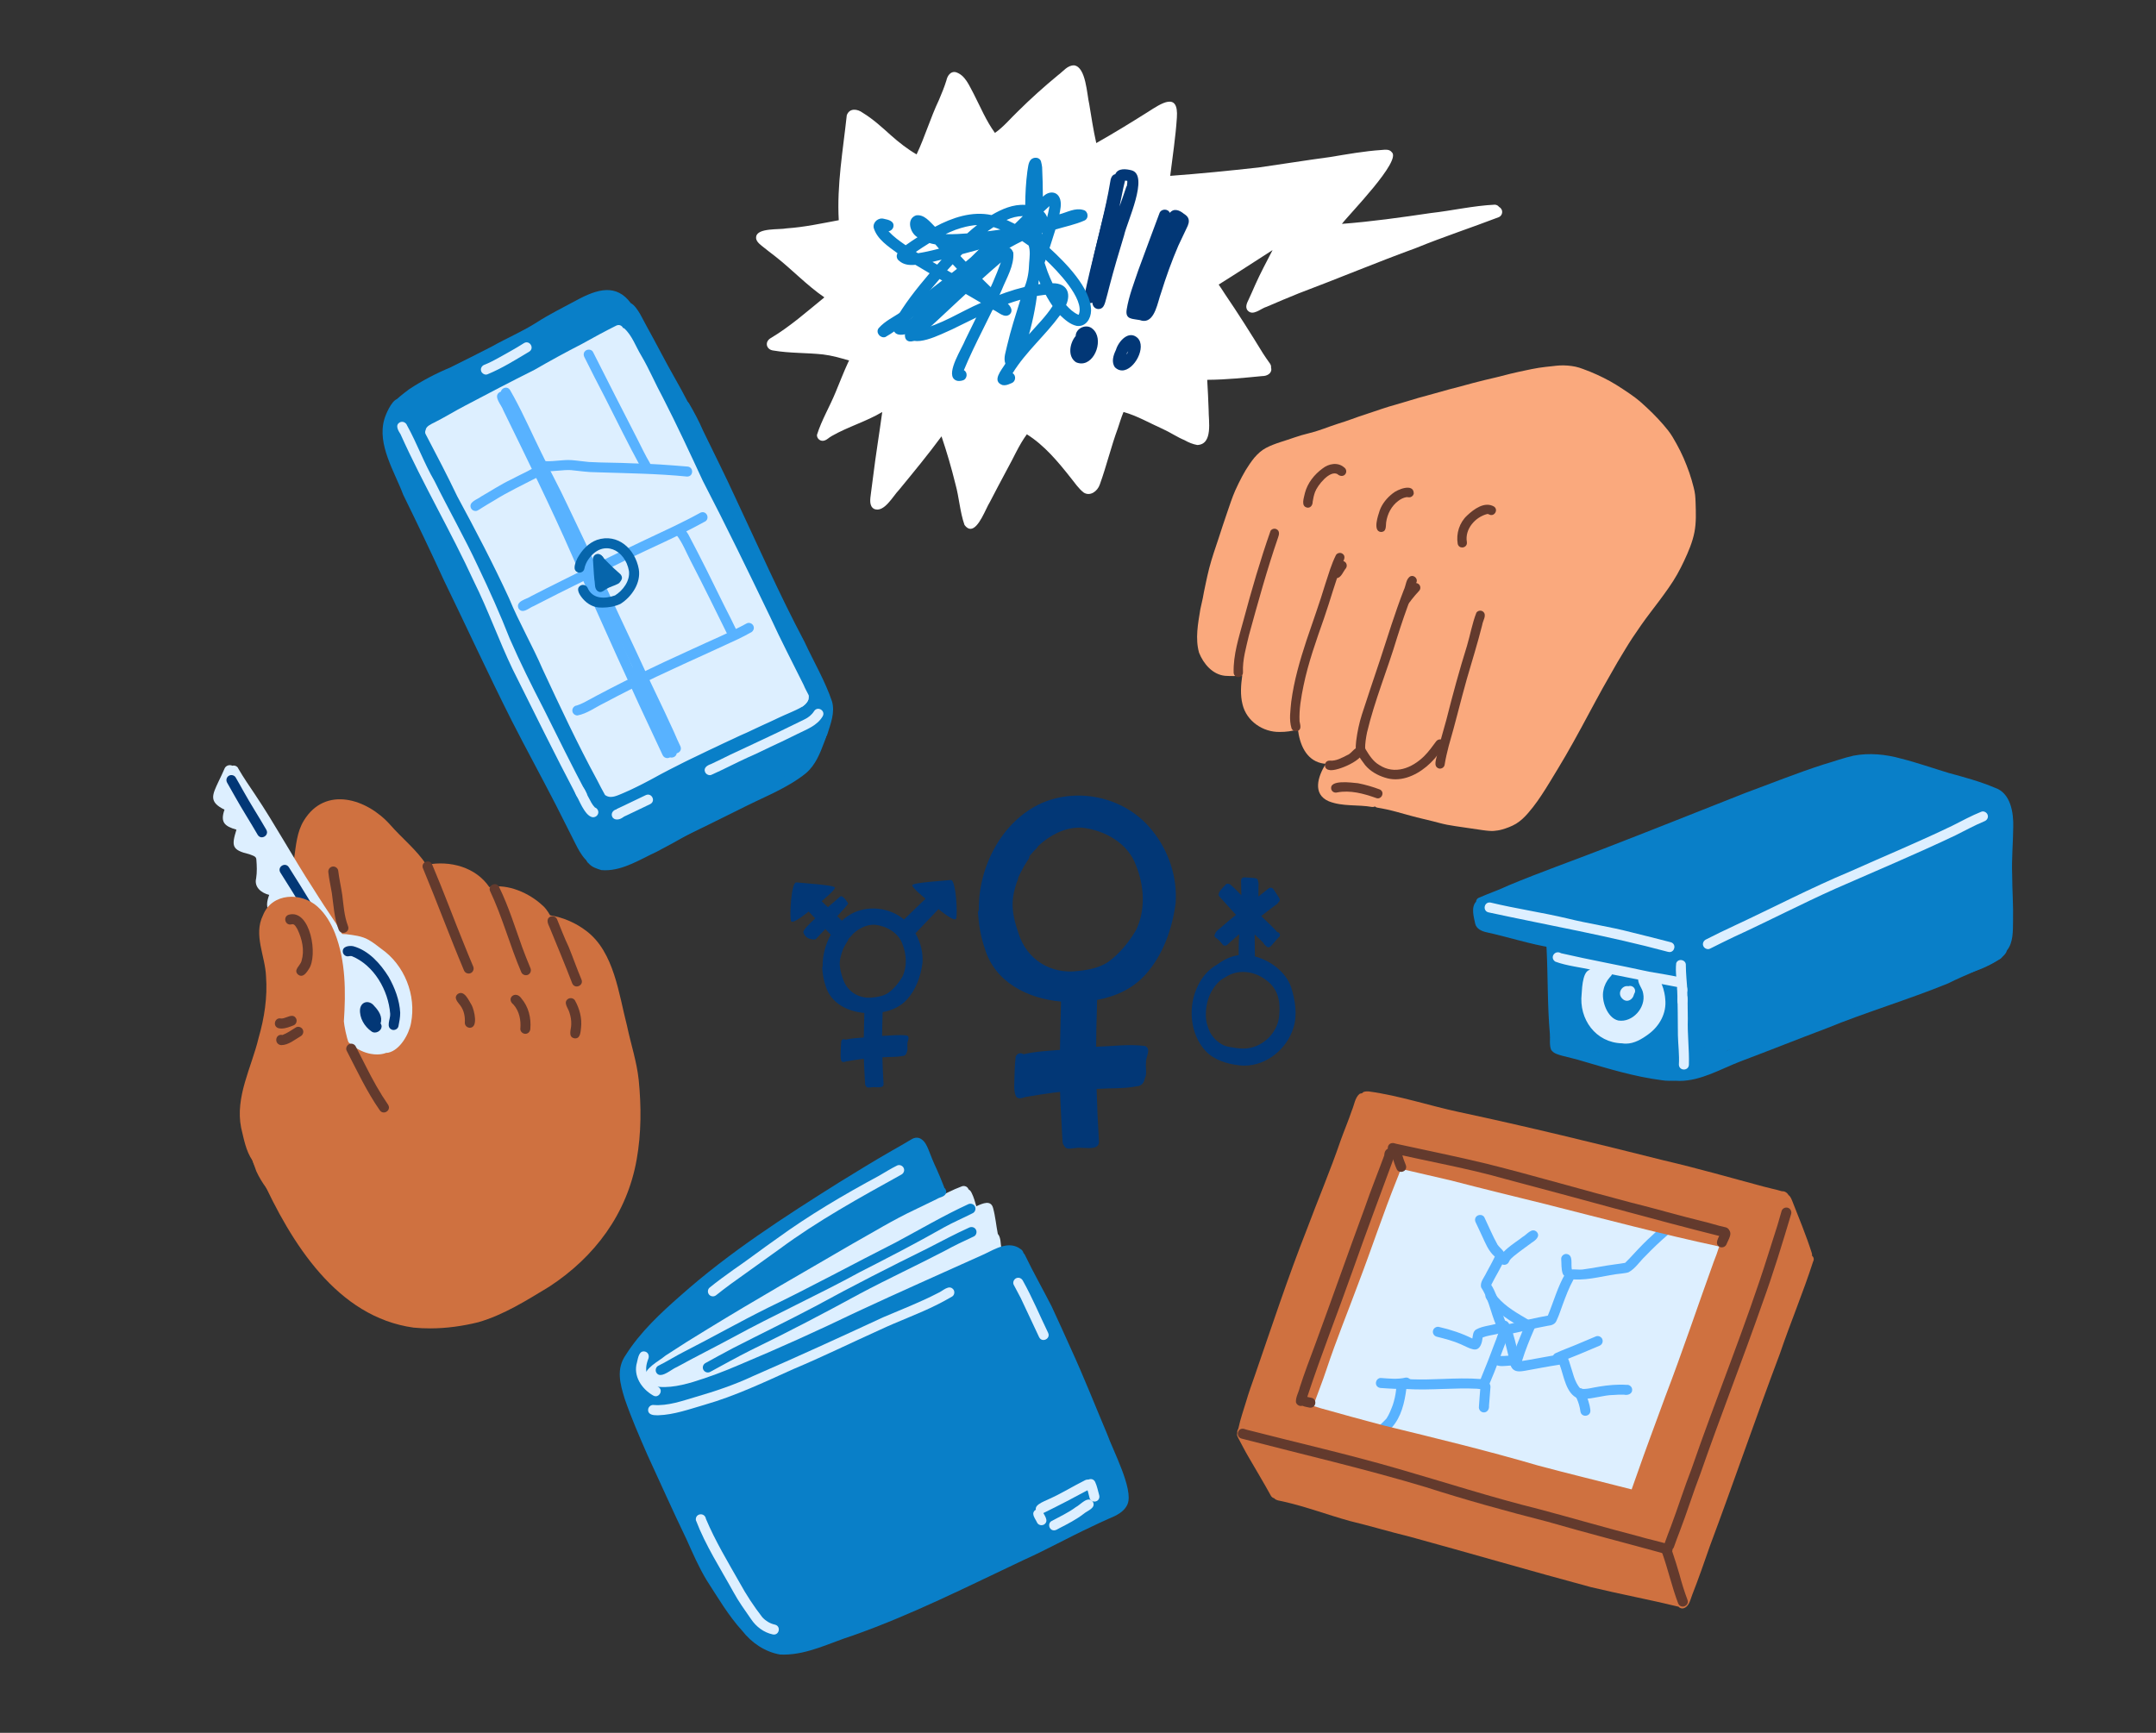 <?xml version="1.0" encoding="UTF-8"?>
<svg id="Ebene_2" data-name="Ebene 2" xmlns="http://www.w3.org/2000/svg" viewBox="0 0 765 615">
  <rect x="0" y="0" width="765" height="615" fill="#333333" stroke="none"/>
  <defs>
    <style>
      .cls-1 {
        fill: #0665ab;
      }

      .cls-2 {
        fill: #023776;
      }

      .cls-3 {
        fill: #633a2d;
      }

      .cls-4 {
        fill: #51a318;
      }

      .cls-5 {
        fill: #fff;
      }

      .cls-6 {
        fill: #097fc8;
      }

      .cls-7 {
        fill: #faa97d;
      }

      .cls-8 {
        fill: #cf7140;
      }

      .cls-9 {
        fill: #58b2ff;
      }

      .cls-10 {
        fill: #ddefff;
      }
    </style>
  </defs>
  <path class="cls-2" d="M377.582,406.597l-.021-.021c-.338-.339-.484-.763-.52-1.231-.29-3.738-.368-7.48-.623-11.222-.127-2.194-.215-4.388-.272-6.581-.795.085-1.589.174-2.384.263-3.332.456-6.673.95-9.984,1.558-1.096.315-2.425.905-3.281-.228-.984-2.195-.501-4.925-.531-7.296.096-2.038.098-4.086.361-6.114-.057-.507.168-1.035.524-1.404.634-.654,1.62-.656,2.325-.155,4.215-1.006,8.596-1.183,12.921-1.554.087-5.718.258-11.432.376-17.147-11.799-1.042-23.504-6.829-27.063-18.905-1.395-3.996-2.102-8.191-2.386-12.402-.039-.437.06-.865.278-1.212-.178-15.205,8.046-31.425,22.226-37.884,13.584-5.923,30.277-1.862,39.425,9.847,5.717,7.086,8.828,16.427,8.2,25.535-1.18,9.154-4.508,18.621-10.789,25.527-4.519,5.006-10.629,7.725-17.097,8.913-.018,1.184-.029,2.368-.071,3.551-.153,4.357-.24,8.717-.261,13.074.038-.004.08-.004.118-.007,5.724-.187,11.568-1.003,17.246-.266,2.422,1.15.117,3.95.337,5.901-.257,1.469.447,4.21-.424,5.535-.188,1.455-1.118,2.756-2.757,2.864.052-.018.104-.035.153-.052-4.521.962-9.281.657-13.891.966-.208.007-.413.018-.618.033.164,6.193.449,12.385.835,18.571.128,2.642-2.841,2.499-5.417,2.359-1.087-.06-2.104-.12-2.788.031-.715.026-1.565.219-2.322.221-.802.002-1.5-.208-1.825-1.065ZM368.408,300.242c-.512.921-1.631,1.764-2.219,2.529-.312.355-.613.713-.914,1.078-.019.562-.292,1.143-.694,1.585-.913,1.387-1.719,2.837-2.444,4.258-.276.556-.542,1.116-.801,1.679-.085.83-.6,1.685-.793,2.47-.624,1.98-1.101,4.005-1.222,6.082-.22,3.875.806,7.639,2.057,11.267,2.9,9.38,11.469,14.668,21.148,13.423,3.7-.38,7.53-1.111,10.678-3.198,4.086-2.992,7.36-7.043,9.881-11.295,3.469-7.201,2.938-15.701.009-22.957-2.834-7.926-11.142-12.537-19.18-13.418-.281-.013-.562-.019-.844-.019-5.454.013-10.564,2.687-14.662,6.516Z"/>
  <path class="cls-6" d="M590.967,378.53c-5.444-.289-10.659-2.072-15.945-3.264-4.435-.802-8.815-1.861-13.205-2.896-2.38-.657-4.749-1.384-7.163-1.92-1.181-.327-2.629-.521-3.312-1.665-.88-2.116-.632-4.564-.991-6.809-.44-6.855-.188-13.754.07-20.617.062-1.663.242-3.323.426-4.979-7.911-1.249-15.54-3.796-23.366-5.503-1.685-.354-3.606-1.2-4.041-3.035-.516-2.464-1.541-5.822.308-7.839.044-.552.331-1.073.892-1.342,3.523-1.55,7.179-2.78,10.661-4.437,11.119-4.629,22.482-8.638,33.709-13.003,16.77-6.482,33.462-13.166,50.186-19.766,9.24-3.396,18.379-7.104,27.755-10.111,3.584-1.039,7.097-2.342,10.74-3.156,5.587-1.054,11.396-.488,16.846,1.037,5.724,1.438,11.287,3.414,16.932,5.112,5.527,1.514,11.095,2.994,16.373,5.245,5.618,1.851,6.662,8.903,6.497,14.065-.053,5.61-.592,11.214-.377,16.824.027,5.464.439,10.92.309,16.385-.054,3.576.119,7.654-2.18,10.482-.584,2.799-7.454,5.856-9.43,6.632-5.949,2.197-11.956,4.235-18.038,6.048-8.838,3.072-17.691,6.023-26.679,8.595-.007.004-.01.007-.017.007-7.673,2.462-15.354,4.657-23.048,7.014-9.359,3.059-18.648,6.317-28.098,9.088-5.103,1.335-10.09,3.801-15.432,3.813-.128 0-.253.001-.382-.003Z"/>
  <path class="cls-6" d="M589.479,383.355c-9.536-1.231-18.676-4.032-27.861-6.729-2.376-.751-4.828-1.273-7.239-1.91-1.435-.417-3.209-.805-4.025-2.185-.67-1.717-.259-3.985-.426-5.633-.884-9.972-.668-20.064-1.15-29.956-.069-1.191-.127-2.242-.251-3.405-.261-1.652-.646-4.487,1.837-4.309,1.087.15,1.655,1.183,1.529,2.208.43,4.266.645,8.431.734,12.683-.149,8.978.701,17.668.93,26.59,9.289,2.578,18.606,5.476,28.009,7.638,4.539.916,9.229,2.141,13.868,1.408,10.369-3.058,19.956-8.302,29.825-12.647,8.802-3.759,17.761-7.158,26.51-11.028,9.263-4.16,18.246-8.853,27.16-13.7,1.73-1.132,3.417-2.324,5.095-3.529.787-.568,1.908-.411,2.486.376.568.773.407,1.919-.376,2.486-4.633,3.652-9.928,6.157-15.122,8.884-15.047,8.322-31.228,14.088-46.941,20.932-5.954,2.649-11.651,5.783-17.787,7.971-4.474,1.979-9.11,4.069-14.022,4.081-.92.002-1.847-.069-2.785-.226Z"/>
  <path class="cls-6" d="M594.175,383.553c-1.524-.121-3.993-.154-3.768-2.275.126-.941,1.048-1.679,2.003-1.522,1.733.26,3.042.389,4.67.367,7-.905,13.296-4.429,19.792-6.972,11.8-4.478,23.55-9.088,35.336-13.604,9.913-3.811,20.003-7.233,29.979-10.804,7.53-2.663,14.704-6.307,21.997-9.539,1.28-.607,2.559-1.235,3.765-1.97,1.994-1.084,3.768,1.89,1.726,3.11-5.911,3.378-12.429,5.629-18.49,8.694-14.223,5.803-29.012,10.16-43.242,15.98-10.076,3.79-20.054,7.799-30.13,11.582-7.065,2.679-14.158,7.007-21.868,7.025-.587.001-1.173-.022-1.771-.072Z"/>
  <path class="cls-6" d="M585.362,380.487c-2.965-.292-5.88-1.139-8.766-1.767-3.529-.676-7.085-1.209-10.381-1.885-3.611-.491-7.13-2.563-10.42-3.739-1.022-.404-1.751-.461-2.537-.994-.925-.762-.894-2.376.246-2.944,2.723-.867,6.021.399,8.83.656,1.229.167,1.962,1.634,1.263,2.691,4.936,1.502,10.096,1.886,15.112,3.037,5.937,1.795,12.165,1.818,18.294,1.183-.491-2.325,2.427-2.748,3.949-3.592,2.639-1.148,5.243-2.397,7.987-3.278,1.134-.36,2.421-.863,3.619-.536,1.994.471,1.865,3.436-.165,3.694.972,3.046-3.686,3.22-5.541,4.245-1.502.573-3.007,1.163-4.471,1.829-1.71.823-3.663,1.06-5.527,1.238-2.437.165-4.887.331-7.335.337-1.389.003-2.777-.046-4.159-.174Z"/>
  <path class="cls-10" d="M604.415,335.851c-.44-.905-.025-1.902.821-2.376,3.287-1.702,6.64-3.286,9.993-4.866,13.767-6.402,27.227-13.46,41.245-19.318,12.131-5.437,24.335-10.482,36.277-16.245,3.395-1.699,6.73-3.546,10.264-4.954.898-.36,1.955.238,2.252,1.119.329.968-.238,1.917-1.151,2.263-3.541,1.47-6.897,3.325-10.326,5.027-14.047,6.67-28.378,12.689-42.613,18.936-12.079,5.423-23.833,11.526-35.869,17.049-2.836,1.399-5.708,2.728-8.516,4.186-.229.129-.482.189-.736.189-.67.002-1.344-.406-1.641-1.01Z"/>
  <path class="cls-10" d="M591.81,337.811c-21.05-5.672-42.343-9.392-63.606-13.991-2.254-.47-1.655-3.867.665-3.494,9.024,2.169,18.227,3.498,27.258,5.636,7.454,1.857,15.08,2.912,22.514,4.866,4.929,1.231,9.448,2.328,14.28,3.605,1.984.686,1.3,3.462-.52,3.466-.188 0-.382-.027-.59-.089Z"/>
  <path class="cls-10" d="M595.947,350.459c-10.256-1.99-20.55-3.816-30.727-6.114-4.418-1.111-9.085-1.468-13.358-3.048-2.135-1.411-.139-4.304,2.048-2.98,10.351,2.385,20.818,4.256,31.186,6.544,3.66.679,7.355,1.156,10.982,2.019,1.049.084,1.97.891,1.838,2.016-.095.84-.868,1.582-1.718,1.584-.083 0-.167-.007-.25-.02Z"/>
  <path class="cls-10" d="M595.709,377.863c.207-3.583-.263-6.887-.347-10.424-.068-5.492-.015-10.987-.271-16.479-.041-.969.801-1.79,1.752-1.806.986-.016,1.765.784,1.806,1.749.147,3.582.215,7.165.23,10.754-.182,5.367.539,10.826.385,16.148-.004,1.177-.888,1.772-1.773,1.775-.864.002-1.73-.565-1.781-1.718Z"/>
  <path class="cls-10" d="M575.543,370.29c-9.349-.245-15.371-8.577-14.333-17.574.154-2.312.408-9.773,4.108-8.352,1.213.684,1.022,2.136.288,3.106-1.106,3.675-1.179,7.814-.32,11.55,1.105,3.486,3.941,6.097,7.352,7.269,2.202.432,4.699.93,6.822-.013,4.49-2.198,8.66-6.383,7.842-11.769-.073-1.652-.681-3.185-1.431-4.638-.714-.911-.734-2.307.354-2.934,3.02-1.639,4.589,5.637,4.642,7.654.546,4.966-2.019,9.569-5.918,12.431-2.381,1.759-5.061,3.372-8.039,3.379-.448.001-.906-.033-1.368-.111Z"/>
  <path class="cls-10" d="M563.058,352.066c-2.317-.731-.942-3.546-.508-5.164.832-2.116,2.32-4.161,4.407-5.176,1.536-.781,3.429.961,2.519,2.518-.345.771-1.213.708-1.75,1.191-.928.849-1.606,1.951-1.999,3.143-.399,1.386-.436,3.535-2.165,3.539-.156 0-.323-.017-.503-.051Z"/>
  <path class="cls-10" d="M573.471,367.618c-2.977-.962-6.647-2.564-7.533-5.856-3.878-4.612-2.311-11.555.896-16.099,1.145-1.502,4.247-3.974,5.33-1.175.283.944-.343,1.737-.977,2.359-1.146,1.318-1.955,2.9-2.253,4.626-.839,3.605,1.349,9.845,5.281,10.718,5.095.804,9.845-4.626,8.826-9.567-.237-2.051-2.422-3.841-1.59-5.936,1.28-2.11,3.929-.325,5.182.925,3.207,2.836,2.725,7.457,1.581,11.168-1.014,5.602-6.31,9.544-11.981,8.394-.395.452-.967.599-1.561.601-.41.001-.826-.068-1.202-.157Z"/>
  <path class="cls-10" d="M576.624,351.718c-.016-.958.78-1.804,1.749-1.806s1.79.77,1.806,1.749c.016.958-.78,1.804-1.749,1.806s-1.79-.77-1.806-1.749Z"/>
  <path class="cls-10" d="M575.533,354.335c-2.231-2.397,1.118-5.953,3.512-3.591,1.723,1.805.135,4.44-1.757,4.444-.587.001-1.202-.247-1.755-.853Z"/>
  <path class="cls-10" d="M596.925,353.143c-.989.002-1.706-.794-1.771-1.749-.118-3.169-.772-6.424-.394-9.57.714-1.866,3.597-1.189,3.418.787.017,2.913.33,5.824.531,8.726.068.968-.822,1.79-1.749,1.806h-.035Z"/>
  <path class="cls-10" d="M597.007,357.19c-.951.002-1.779-.791-1.782-1.752-.145-1.302.122-2.909,1.739-2.955.962-.016,1.8.784,1.802,1.752.145,1.302-.122,2.913-1.736,2.955h-.024Z"/>
  <path class="cls-10" d="M231.399,479.152c4.003-4.432,9.154-7.593,13.929-11.107,6.186-4.43,12.606-8.528,19.249-12.233,13.218-7.929,26.778-15.313,40.976-21.341,3.454-1.556,6.967-2.946,10.523-4.26,1.63-.601,3.278-1.122,4.982-1.466.763-.154,1.596-.292,2.319.085.149.076.288.169.417.273,2.805-1.367,5.59-2.78,8.465-3.988,2.979-1.288,5.822-2.895,8.871-4.013.968-.457,2.187-.015,2.53,1.022.431.228.828.637,1.114,1.285.753,1.491,1.177,3.101,1.646,4.697,2.382-1.068,5.181-2.328,5.966.691.809,2.994,1.063,6.093,1.66,9.13,1.152,1.25.946,3.653,1.286,5.249.162,1.107-.534,1.824-1.353,2.013-3.892,4.473-16.14,10.154-18.567,11.211-8.62,4.242-17.383,8.195-26.108,12.211-15.649,7.493-31.061,15.545-47.171,22.036-8.394,2.974-16.645,7.541-25.73,7.576-13.552-1.041-12.606-10.729-5.002-19.071Z"/>
  <path class="cls-6" d="M232.858,487.113c-.439-.832-.13-1.982.744-2.401,3.225-1.601,6.279-3.556,9.496-5.17,9.837-5.008,19.437-10.463,29.323-15.371,15.382-7.42,30.377-15.613,45.609-23.324,8.47-4.536,16.752-9.412,25.484-13.439.863-.439,1.947-.119,2.404.744.446.85.116,1.961-.744,2.404-3.401,1.74-6.925,3.224-10.267,5.082-9.773,5.563-19.773,10.718-29.79,15.834-14.898,8.141-30.392,15.158-45.294,23.299-6.546,3.529-13.21,6.856-19.725,10.443-1.443.562-3.961,2.783-5.753,2.787-.601.001-1.118-.247-1.488-.889Z"/>
  <path class="cls-6" d="M249.578,486.161c-.457-.86-.109-1.944.748-2.401,3.262-1.827,6.553-3.591,9.854-5.348,9.688-4.952,19.47-9.71,29.098-14.787,13.13-7.186,26.469-13.969,39.895-20.593,4.882-2.501,9.708-5.095,14.716-7.352.874-.415,1.933-.136,2.401.744.439.829.13,1.985-.744,2.401-3.468,1.591-6.897,3.234-10.239,5.065-9.993,5.224-20.236,9.952-30.184,15.252-12.776,6.969-25.667,13.72-38.761,20.076-4.861,2.428-9.601,5.098-14.382,7.688-.253.136-.531.203-.805.203-.642.002-1.278-.348-1.596-.948Z"/>
  <path class="cls-6" d="M276.745,587.204c-5.321-.935-10.056-4.149-13.347-8.377-4.984-5.456-8.686-11.852-12.682-18.029-2.784-4.607-4.917-9.559-7.119-14.463-4.79-9.921-9.264-19.988-13.883-29.989-2.855-6.554-5.727-13.119-8.048-19.883-1.658-5.401-3.121-10.619.411-15.643,5.133-8.08,12.223-14.699,19.374-20.975,17.308-15.409,36.864-27.99,56.439-40.29,6.125-3.777,12.261-7.548,18.505-11.128,2.371-1.321,4.718-2.691,7.048-4.082,1.071-.676,2.463-.815,3.52-.012,1.227.809,1.88,2.245,2.435,3.556.932,2.369,1.841,4.741,2.953,7.033.921,2.088,1.815,4.189,2.622,6.326.035.101.063.201.084.305.602.478.85,1.331.543,2.071-.546,1.199-2.087,1.23-3.092,1.885-2.66,1.273-5.493,2.63-8,3.876-7.615,3.583-14.725,7.967-22.057,12.07-17.202,10.014-34.495,19.886-51.463,30.298-4.975,3.004-10.028,6.192-14.822,9.349-2.796,2.325-7.055,4.099-7.764,8.003.283.891,1.139,1.605,1.71,2.395,5.093,1.588,10.641.503,15.73-1.002,5.603-1.711,11.083-3.765,16.461-6.1,13.973-5.848,27.789-12.083,41.43-18.666,15.06-7.023,30.402-13.804,45.529-20.627,3.912-1.87,8.709-4.87,12.806-1.846.57.311.96.873,1.093,1.466.202.177.372.395.494.648,2.969,6.19,6.374,12.146,9.489,18.266,2.331,5.07,4.669,10.133,6.937,15.238,4.554,9.942,8.556,20.122,12.808,30.193,2.044,5.761,9.314,19.425,7.23,24.679-1.142,2.846-4.1,4.189-6.761,5.282-2.077.894-4.12,1.884-6.162,2.858-8.118,3.792-15.679,8.045-23.763,11.668-20.033,9.451-39.842,19.516-60.768,26.89-8.024,2.536-15.988,6.772-24.535,6.792-.458.001-.92-.012-1.385-.035Z"/>
  <path class="cls-10" d="M231.642,495.211c-4.036-2.365-7.046-6.926-5.623-11.707.389-1.58.736-4.473,3.025-3.77,1.136.41,1.41,1.708.919,2.72-1.691,4.454-.215,7.471,3.734,9.857,1.54,1.118.455,3.238-1.034,3.241-.33.001-.677-.103-1.021-.341Z"/>
  <path class="cls-10" d="M229.97,500.277c.078-.955.951-1.724,1.912-1.633,5.146.391,10.175-1.451,15.049-2.882,6.924-2.005,13.786-4.327,20.319-7.397,15.509-6.75,30.885-13.778,46.23-20.896,6.489-2.772,13.092-5.311,19.361-8.571,1.692-.681,3.933-3.238,5.503-1.172.502.787.296,1.975-.546,2.452-1.726.98-3.446,1.97-5.232,2.845-6.668,3.338-13.709,5.819-20.447,8.994-10.227,4.596-20.282,9.559-30.624,13.888-10.351,4.666-20.643,9.564-31.589,12.696-5.356,1.557-10.719,3.507-16.342,3.697-.121.004-.246.004-.378.004-1.441.003-3.323-.197-3.216-2.027Z"/>
  <path class="cls-10" d="M251.59,459.461c-.609-.735-.529-1.905.23-2.503,2.692-2.186,5.513-4.234,8.327-6.247,5.244-3.588,10.196-7.408,15.384-11.03,11.478-8.369,23.91-15.681,36.384-22.403,2.115-1.22,4.181-2.53,6.369-3.608.86-.446,1.968.009,2.366.859.422.905.001,1.916-.859,2.363-14.773,8.189-29.64,16.358-43.242,26.436-5.722,4.124-11.683,8.411-17.349,12.441-1.733,1.271-3.427,2.587-5.108,3.921-.336.265-.742.398-1.145.398-.507.001-1.007-.206-1.359-.625Z"/>
  <path class="cls-10" d="M368.289,536.962c-2.637-2.556,2.087-4.014,3.88-4.921,4.588-2.045,8.502-4.54,12.936-6.741,2.126-.946,3.595,2.172,1.507,3.218-5.384,2.908-10.769,5.729-16.248,8.415.163-.101.288-.24.405-.393-.374.476-.922.745-1.481.746-.344.001-.695-.102-1-.324Z"/>
  <path class="cls-10" d="M386.63,531.713c-.392-1.422-.666-2.908-1.267-4.257-.939-2.129,2.172-3.591,3.221-1.507.687,1.484.983,3.115,1.431,4.683.119.468.11.93-.118,1.368-.297.626-.928.926-1.56.927-.75.002-1.497-.413-1.707-1.214Z"/>
  <path class="cls-10" d="M368.043,540.494c-.523-1.169-1.366-2.066-1.417-3.284.056-1.521,2.216-2.241,3.139-.997.677,1.436,2.595,3.535.733,4.827-.284.181-.617.269-.954.27-.597.001-1.191-.278-1.502-.816Z"/>
  <path class="cls-10" d="M373.652,543.105c-1.497-.253-1.926-2.488-.58-3.237,2.957-1.635,5.912-2.933,8.619-4.946,1.748-.879,4.288-4.242,6.078-1.927,1.231,2.264-1.999,3.146-3.309,4.316-2.578,1.988-5.775,3.631-8.528,5.036-.694.345-1.217.794-1.918.796-.115 0-.236-.013-.361-.037Z"/>
  <path class="cls-10" d="M368.698,474.568c-2.208-4.608-4.306-9.28-6.521-13.892-.799-1.564-1.635-3.11-2.469-4.66-.46-.853.016-1.968.855-2.363.915-.426,1.906.006,2.363.859,3.354,6.008,5.996,12.362,8.989,18.552.632,1.387-.529,2.515-1.685,2.517-.594.001-1.188-.299-1.533-1.014Z"/>
  <path class="cls-10" d="M274.22,580.08c-3.202-.673-5.939-2.749-7.733-5.443-2.16-3.112-4.389-6.193-6.202-9.518-4.633-8.425-9.953-16.595-13.377-25.606-.29-2.454,3.177-2.878,3.575-.439,3.32,7.883,7.753,15.222,11.964,22.648,2.333,4.289,5.046,8.396,8.037,12.256,1.197,1.296,2.744,2.257,4.484,2.624,2.119.519,1.615,3.513-.335,3.517-.128 0-.267-.013-.413-.041Z"/>
  <path class="cls-10" d="M574.46,540.062c-.875.002-1.746-.048-2.614-.081-1.788-.065-3.583.036-5.367-.109-1.816-.145-3.601-.568-5.345-1.095-1.831-.551-3.637-1.165-5.434-1.827-3.457-1.276-6.811-2.813-10.261-4.104-1.716-.638-3.429-1.256-5.156-1.856-3.582-1.169-7.178-2.281-10.756-3.457-3.745-1.227-7.487-2.475-11.242-3.678-3.401-1.086-6.792-2.192-10.037-3.299-1.386-.465-2.772-.934-4.075-1.376-3.728-1.241-7.463-2.475-11.184-3.733-3.624-1.224-7.264-2.382-10.912-3.526-1.886-.589-3.776-1.168-5.663-1.761-.948-.296-1.887-.627-2.828-.948-1.977-.676-3.95-1.477-5.686-2.66-1.019-.692-1.944-1.495-2.762-2.42-.609-.689-1.104-1.452-1.595-2.225-.47-.745-.903-1.518-1.345-2.278-.92-1.574-1.487-3.305-1.324-5.142.085-.958.298-1.882.563-2.806.386-1.355.917-2.679,1.393-4.002.431-1.209.855-2.425,1.272-3.641,1.751-5.232,3.159-10.571,4.913-15.772.014-.042.028-.083.031-.09.014-.045.031-.09.038-.111,2.458-7.313,5.135-14.551,7.864-21.767,1.404-3.721,2.878-7.408,4.4-11.081,1.44-3.471,2.914-6.929,4.332-10.411.632-1.543,1.239-3.086,1.839-4.642.531-1.379,1.021-2.78,1.521-4.176.452-1.369.934-2.741,1.313-4.134.047-.576.16-1.184.399-1.681.38-.796,1.212-1.273,2.098-1.039.195.055.379.138.539.252.529-.768,1.107-1.506,1.744-2.188.71-.762,1.548-1.503,2.575-1.787.489-.133.958-.197,1.468-.173.274.013.548.013.826.033,3.732.283,7.373,1.305,11.023,2.071,6.551,1.373,13.084,2.84,19.613,4.141.01.003.024.007.035.007l.024.007c3.647.682,7.307,1.323,10.974,1.915,2.164.349,4.331.695,6.498,1.033,1.691.263,3.389.506,5.074.825,1.195.226,2.389.453,3.584.675.851.161,1.688.374,2.529.574,2.015.474,4.026.97,6.037,1.465,3.737.922,7.492,1.784,11.233,2.695,3.72.904,7.437,1.833,11.112,2.897,3.839,1.109,7.598,2.419,11.347,3.796,3.457,1.266,6.911,2.532,10.382,3.763.907.324,1.817.638,2.717.983,1.758.676,3.614,1.366,4.908,2.797.633.7,1.049,1.667,1.068,2.619.012.712-.139,1.41-.328,2.094-.237.851-.489,1.706-.768,2.546-.882,2.658-1.98,5.229-3.012,7.828-1.025,2.596-1.998,5.202-2.898,7.838l-.017.056c-.583,1.765-1.165,3.53-1.782,5.281-.634,1.807-1.332,3.596-2.022,5.382-.662,1.723-1.318,3.447-1.96,5.181-.607,1.64-1.169,3.297-1.745,4.947-.558,1.768-1.137,3.53-1.671,5.301-.617,2.032-1.216,4.071-1.808,6.111-1.043,3.602-2.007,7.225-3.043,10.831-1.105,3.842-2.346,7.65-3.57,11.454-.589,1.834-1.217,3.658-1.834,5.486-.293.869-.624,1.723-.938,2.585-.283.764-.552,1.536-.856,2.293-.445,1.115-.887,2.227-1.332,3.343-.352.876-.774,1.731-1.16,2.596-.774,1.71-1.631,3.378-2.675,4.939-1.387,2.069-3.038,4.037-5.226,5.289-1.525.875-3.247,1.129-4.975,1.147l-.08 0Z"/>
  <path class="cls-9" d="M533.175,473.5c-1.345-.729-1.062-2.921.44-3.257.822-.186,1.718-.282,2.537-.461,4.285-1.062,8.844-2.09,13.06-2.86,2.071-4.969,3.472-10.256,6.221-14.918.892-1.627,2.541-1.533,4.162-1.444.642.037,1.278.073,1.864.006,3.873-.505,7.693-1.33,11.57-1.829,1.197-.18,2.409-.304,3.599-.536,1.067-.988,2.047-2.095,3.037-3.156,2.154-2.331,4.349-4.627,6.722-6.73,1.07-.978,2.106-2.025,3.253-2.913,1.854-1.365,3.982,1.417,2.131,2.845-2.754,2.374-5.404,4.883-7.915,7.517-2.013,1.869-3.562,4.459-6.003,5.777-.763.255-1.582.323-2.373.436-5.727.531-11.374,2.481-17.148,2.088-1.611,2.909-2.715,5.894-3.864,8.986-.686,1.866-1.279,3.773-2.139,5.57-.476,1.331-1.77,1.785-3.071,1.903-5.084.883-9.961,2.287-14.92,3.191.069-.014.142-.028.18-.035q0-.004.004-.007c-.153.038-.305.056-.458.057-.305.001-.611-.075-.889-.231Z"/>
  <path class="cls-9" d="M487.829,510.004c-.682-.7-.653-1.831.032-2.513,1.347-1.35,2.788-2.61,4.077-4.016.986-1.478,1.617-3.163,2.249-4.817.565-1.688.954-3.425,1.158-5.193.137-3.871,2.198-4.386,5.622-3.929,3.621.134,7.245.004,10.872-.13,4.513-.167,9.025-.334,13.528.024,1.836-4.437,3.593-8.895,5.242-13.409.871-1.793,1.36-6.127,4.213-4.905,1.005.584,1.101,1.889.44,2.78-2.354,5.838-4.395,11.806-6.905,17.585-.624,1.907-2.721,1.593-4.298,1.399-3.989-.202-7.998-.061-12.008.077-4.363.152-8.727.305-13.056.02-.603,4.744-1.792,9.874-5.037,13.53-1.181,1.2-2.425,2.335-3.612,3.525-.336.334-.783.498-1.231.499-.472.001-.941-.178-1.286-.528Z"/>
  <path class="cls-9" d="M560.049,496.375c-4.461-1.621-5.139-8.115-6.648-12.041-4.275.656-8.075,1.404-12.208,2.15-1.437.229-3.144.563-4.33-.511-.856-.776-1.057-2.018-1.292-3.1-.622-3.206-1.508-6.346-2.352-9.489-.344-1.513,1.385-2.843,2.727-1.992.615.377.943,1.071.865,1.755,1.008,3.289,1.717,6.658,2.478,10.009,4.886-.741,9.581-1.744,14.432-2.499,1.998-.55,2.844,1.656,3.26,3.207,1.132,3.198,1.55,6.467,3.791,9.007,2.198.345,4.463-.465,6.653-.755,3.2-.518,6.479-.834,9.719-.613.954-.138,1.859.6,1.979,1.54.198,1.635-1.536,2.284-2.887,1.94-1.226-.049-2.461.02-3.683.109-3.61.04-7.162,1.388-10.751,1.396-.583.001-1.167-.035-1.753-.114Z"/>
  <path class="cls-9" d="M536.774,485.186c-.153-.156-.268-.336-.352-.527-.469-.02-1.066.037-1.704.091-2.169.189-4.824.376-4.529-2.253.272-1.032,1.357-1.51,2.347-1.245.719.047,1.437-.01,2.152-.068.746-.057,1.489-.118,2.236-.057.806-2.658,1.859-5.226,2.919-7.787.76-1.633,1.352-5.242,3.886-4.04.841.491,1.118,1.591.637,2.432-1.599,3.67-3.118,7.384-4.296,11.216.416,1.349-.816,2.776-2.076,2.779-.423.001-.851-.161-1.22-.542Z"/>
  <path class="cls-9" d="M541.43,471.835c-5.286-2.643-10.81-6.005-14.141-11.058.004,0,.007,0,.01-.004-.572-.95-.03-2.34,1.087-2.589,1.547-.438,2.138,1.231,2.959,2.166,3.015,3.548,7.144,5.791,11.09,8.132-.035-.017-.073-.038-.111-.055-.049-.014-.094-.024-.142-.038,1.956.61,1.421,3.458-.474,3.462-.09 0-.18-.003-.278-.017Z"/>
  <path class="cls-9" d="M532.048,472.672c-2.907-4.909-3.324-10.917-6.48-15.714-.567-1.863,1.075-3.557,1.793-5.173,1.037-1.919,2.112-3.824,3.038-5.801-2.31-1.977-3.365-4.852-4.621-7.529-.753-1.557-1.49-3.124-2.177-4.636-.199-.423-.287-.86-.163-1.322.33-1.487,2.582-1.801,3.269-.414,1.552,3.225,2.914,6.561,4.664,9.688,1.076,1.518,3.329,2.756,2.567,4.927-1.298,3.242-3.284,6.18-4.807,9.325,2.777,4.461,3.345,9.896,5.762,14.522.968,1.383-.212,2.847-1.476,2.85-.482.001-.98-.213-1.369-.722Z"/>
  <path class="cls-9" d="M533.093,448.772c-4.207-2.76,5.188-8.049,7.149-9.754,1.529-.805,3.22-3.458,5.008-1.834,1.441,1.58-.455,3.049-1.751,3.854-2.131,1.581-4.301,3.11-6.369,4.781-.637.595-1.403,1.142-1.71,1.99-.276.681-.963,1.096-1.66,1.097-.226.001-.451-.044-.667-.134Z"/>
  <path class="cls-9" d="M554.506,452.062c-.591-1.655-.414-3.509-.554-5.248-.037-.969.833-1.776,1.777-1.778,2.771.257,1.457,3.857,2.072,5.692.545,1.377-.591,2.417-1.716,2.42-.628.002-1.254-.32-1.579-1.086Z"/>
  <path class="cls-9" d="M551.026,482.552c-.377-.926.096-1.913.977-2.314,2.32-1.061,4.717-1.948,7.079-2.912,2.393-.978,4.762-2.014,7.148-3.016.891-.373,1.955.093,2.314.981.367.905-.086,1.941-.981,2.314-2.379.998-4.748,2.014-7.127,3.006-2.358.988-4.769,1.858-7.096,2.922-.205.094-.423.14-.642.14-.705.002-1.407-.455-1.672-1.121Z"/>
  <path class="cls-9" d="M560.775,500.942c-.212-1.593-.657-3.154-1.323-4.621-.899-1.435-.949-3.459,1.147-3.634.802-.002,1.477.542,1.7,1.274.949,2.077,1.753,4.242,1.998,6.525.135,1.267-.829,1.977-1.787,1.98-.788.002-1.574-.479-1.736-1.523Z"/>
  <path class="cls-9" d="M489.972,492.617c-.486-.027-.924-.178-1.272-.535-1.093-1.032-.25-3.103,1.27-3.02,2.924.205,5.868.552,8.755-.128.954-.165,1.869.6,1.993,1.533.173,2.662-3.827,2.252-5.628,2.45-1.85-.051-3.462-.204-5.118-.3Z"/>
  <path class="cls-9" d="M526.29,501.262c-.993-.112-1.669-1.083-1.532-2.048.154-2.444.367-4.885.563-7.326.078-.965,1.069-1.655,1.992-1.536.997.13,1.613,1.027,1.536,1.992-.182,2.271-.385,4.542-.516,6.583.128,1.159-.592,2.348-1.793,2.351-.083 0-.167-.007-.25-.017Z"/>
  <path class="cls-9" d="M522.711,478.895c-1.532-.326-2.894-1.177-4.326-1.781-2.77-1.24-5.715-1.979-8.647-2.719-.931-.269-1.516-1.222-1.262-2.174.244-.92,1.243-1.53,2.174-1.262,4.067.938,8.028,2.231,11.771,4.1.223-1.136.192-2.458,1.274-3.162,2.728-1.575,6.138-1.333,8.922-2.753,1.462-1.312,3.716.526,2.703,2.233-2.313,2.487-6.247,2.091-9.233,3.302-.215,1.74-.757,4.272-2.788,4.277-.184 0-.378-.02-.587-.061Z"/>
  <path class="cls-8" d="M595.579,570.233c-10.295-2.507-20.714-4.457-31.017-6.929-21.502-5.775-42.943-12.06-64.4-17.932-7.11-1.723-14.145-3.855-21.172-5.543-7.864-2.169-15.682-5.139-23.608-6.912-1.112-.306-2.424-.282-3.273-1.148-.014-.017-.031-.035-.042-.052-.431-.093-.838-.366-1.13-.872-2.545-4.649-5.298-9.184-7.947-13.777-1.279-2.17-2.416-4.417-3.598-6.643-.265-.496-.537-.943-.448-1.544.014-.087.031-.17.058-.254-.053-.392-.005-.798.174-1.198.059-.136.135-.264.225-.389v-.004c.01-.066.021-.135.034-.201.663-3.143,1.735-6.197,2.669-9.268.926-3.179,2.04-6.292,3.144-9.412,5.996-17.337,11.697-34.711,18.424-51.765,3.954-10.601,8.393-21.019,12.052-31.733,1.276-3.544,2.754-7.015,3.957-10.587.846-1.915,1.052-4.397,2.68-5.818.281-.157.59-.231.892-.231.218-.271.52-.48.912-.568.489-.13,1.013-.1,1.513-.09,10.848,1.467,21.337,5.025,32.038,7.312,24.365,5.192,48.561,11.12,72.723,17.18,11.834,2.763,23.516,6.093,35.247,9.256,2.192.599,4.429,1.031,6.603,1.679h.004c.934-.089,1.879.516,2.315,1.362.661.418.993,1.317,1.286,1.99,2.42,6.156,4.962,12.26,6.969,18.57.112.333.13.645.079.923.571.499.847,1.324.373,2.155-3.533,11.006-8.041,21.653-11.748,32.597-8.556,22.675-16.345,45.563-24.835,68.252-2.028,5.847-4.076,11.719-6.302,17.396-.694,1.744-1.042,4.182-3.127,4.77-.121.028-.25.042-.371.043-.514.001-1.011-.234-1.352-.615ZM495.578,418.746c-4.846,12.057-8.892,24.425-13.533,36.562-3.777,10.222-7.923,20.306-11.353,30.649-1.441,4.391-3.184,8.672-4.739,13.015.914.262,1.82.541,2.724.848,7.354,2.104,14.739,4.065,22.124,6.058,18.416,4.484,36.833,8.95,55.025,14.278,11.001,2.949,22.088,5.607,33.12,8.448.576-1.612,1.159-3.224,1.718-4.84,3.293-9.488,6.864-18.887,10.293-28.306,6.021-15.73,11.413-31.878,17.124-47.666.739-1.765,1.353-3.575,1.928-5.396-20.718-4.464-41.216-9.86-61.752-15.078-11.206-2.765-22.414-5.492-33.582-8.399-5.894-1.347-11.789-2.711-17.673-4.097-.306,1.348-.966,2.641-1.425,3.923Z"/>
  <path class="cls-3" d="M464.716,499.589c-.882-.178-1.775-.326-2.612-.671-.951.301-2.045-.308-2.28-1.283-.108-1.819,1.002-3.519,1.38-5.28,1.627-5.09,3.562-10.072,5.415-15.079,5.961-16.195,11.644-32.413,17.615-48.587,2.248-6.549,4.871-12.974,7.245-19.475.525.169,1.056.317,1.556.479.598.19,1.185.4,1.775.596-4.974,13.488-10.015,26.955-14.801,40.516-5.318,15.082-11.185,29.832-16.155,44.966.41.128,1.025.216,1.355.295,2.216.373,1.848,3.53-.224,3.534-.087 0-.174-.003-.267-.013Z"/>
  <path class="cls-3" d="M492.614,411.285c-2.637-.81-1.09-4.497,1.314-3.655,1.925.77.998,3.726-.804,3.73-.163 0-.333-.024-.51-.075Z"/>
  <path class="cls-3" d="M611.698,439.083c-25.899-6.487-51.605-13.807-77.438-20.603-13.326-3.801-26.967-6.161-40.44-9.289-1.886-.364-1.868-3.266.127-3.503.527-.071,1.059.15,1.566.274,10.694,2.346,21.409,4.487,32.027,7.069,17.184,4.31,34.174,9.324,51.31,13.801,8.333,2.043,16.556,4.505,24.889,6.524,2.848.618,5.645,1.639,8.486,2.212.927.185,1.61,1.017,1.477,1.993-.113.844-.889,1.543-1.732,1.545-.09 0-.18-.01-.271-.024Z"/>
  <path class="cls-3" d="M610.226,442.552c-2.144-1.092-.292-3.367.218-4.916.241-1.032,1.246-1.773,2.309-1.446,2.54.99.439,3.814-.175,5.475-.287.653-.956,1.037-1.633,1.038-.243.001-.49-.048-.719-.151Z"/>
  <path class="cls-3" d="M495.591,414.971c-.656-1.495-1.181-3.031-1.552-4.388-.758-2.213,2.53-3.391,3.344-1.212.389,1.37.84,2.758,1.367,3.968.189.43.262.871.121,1.329-.206.806-.976,1.245-1.733,1.247-.635.002-1.261-.302-1.547-.944Z"/>
  <path class="cls-3" d="M591.752,550.172c-.928-.282-1.464-1.291-1.185-2.219.686-2.029,1.604-4.312,2.322-6.23,2.515-6.699,4.713-13.72,7.284-20.336,8.827-25.588,19.145-50.486,27.243-76.249,1.085-3.457,2.185-6.913,3.295-10.363.506-1.643.975-3.293,1.429-4.947.258-.934,1.309-1.461,2.219-1.185.945.286,1.44,1.285,1.185,2.216-3.121,10.474-6.311,20.944-10.039,31.218-7.135,20.422-15.079,40.575-22.141,60.9-2.622,6.803-4.765,13.79-7.384,20.593-.735,1.918-1.349,3.53-2.008,5.417-.231.761-.962,1.259-1.719,1.261-.167 0-.337-.024-.5-.075Z"/>
  <path class="cls-3" d="M591.016,551.529c-13.978-3.852-28.036-7.443-41.962-11.472-14.509-3.701-28.936-7.691-43.19-12.271-21.594-6.497-43.57-11.562-65.377-17.229-2.178-.606-1.433-3.985.894-3.439.455.124.573.176.889.279,17.837,4.603,35.822,8.671,53.525,13.799,16.82,4.848,33.395,10.229,50.374,14.438,11.734,3.128,23.392,6.538,35.151,9.586,3.648,1.113,7.416,1.784,11.029,3.019.917.314,1.329,1.455.981,2.313-.286.712-.956,1.089-1.65,1.09-.222.001-.444-.037-.663-.113Z"/>
  <path class="cls-3" d="M595.49,569.167c-2.253-5.917-3.607-12.138-5.739-18.108-.771-1.435.572-3.313,2.195-2.668,1.063.386,1.142,1.591,1.495,2.51.877,2.629,1.727,5.269,2.48,7.937.795,2.994,1.715,5.957,2.805,8.86.611,1.387-.518,2.494-1.664,2.496-.601.001-1.209-.303-1.571-1.027Z"/>
  <path class="cls-8" d="M146.755,471.183c-27.145-3.741-43.412-29.899-54.316-53.952-.004-.007-.004-.01-.007-.014-1.216-1.91-2.401-3.851-3.1-6.016-.374-1.131-.682-2.234-.935-3.306-.237-.569-.468-1.131-.698-1.689-.343-.975-.623-2.352-.07-3.19v-.004c-.658-8.132,2.002-15.075,5.402-23.567,6.204-14.772,8.232-30.818,9.17-46.689.04-3.59.129-7.176.256-10.741-.143-.243-.234-.537-.245-.888.118-1.302.268-2.604.435-3.903.026-.559.053-1.115.079-1.67.036-.906-.06-2.111.552-2.858.386-2.653.782-5.31,1.078-7.973.649-4.58.985-9.493,3.471-13.516,7.643-12.453,22.442-7.704,30.636,1.529,4.194,4.802,9.307,8.82,12.839,14.175l.011.021c8.449-1.662,17.554.879,22.312,7.911,6.579-1.3,14.169,2.102,18.893,6.52.709.536,1.803,1.94,2.674,3.493,4.692.749,9.175,2.704,12.938,5.618,9.797,7.441,11.442,22.392,14.35,33.591,1.355,6.482,3.442,12.604,4.148,19.195.938,9.371.937,18.956-.718,28.246-3.378,19.198-14.871,34.604-31.027,45.147-8.018,4.858-16.129,10.008-25.201,12.629-5.551,1.367-11.267,2.161-16.984,2.175-1.986.005-3.968-.084-5.944-.274Z"/>
  <path class="cls-10" d="M131.601,374.033c-4.932-.881-8.887-4.516-11.881-8.262-5.327-6.753-6.405-16.239-6.049-24.505-2.603-4.385-5.616-8.482-8.549-12.648-2.01-2.797-5.909-3.138-8.766-4.749-2.409-1.241-1.575-4.225-.841-6.261-2.775-.677-5.398-2.737-4.627-5.887.345-2.219.257-4.462.071-6.69.004-1.232-1.621-1.461-2.535-1.872-6.193-1.475-6.318-2.922-4.526-8.703-4.189-1.209-5.821-2.604-4.238-7.096-5.686-2.767-4.341-5.214-2.075-10.076.729-1.533,1.493-3.048,2.142-4.615.459-.987,1.743-1.382,2.706-.902.843-.235,1.84.19,2.144,1.047,1.819,3.144,3.885,6.136,5.909,9.147,7.232,10.79,13.407,22.256,20.494,33.143,2.69,4.337,5.519,8.593,8.372,12.825,1.804,2.648,2.767,6.214,5.947,7.543,8.953,4.256,15.644,12.589,17.791,22.284,1.225,7.298-1.128,16.461-9.258,16.483-.701.002-1.441-.066-2.229-.206Z"/>
  <path class="cls-10" d="M135.547,372.41c-.273-.912.266-1.958,1.199-2.211,1.825-.268,2.783-2.02,3.783-3.387,3.604-5.688,2.51-13.479-.416-19.248-1.716-3.395-4.291-6.093-7.358-8.283-1.61-1.208-3.193-2.544-5.1-3.251-2.452-.602-4.547-1.086-6.997-.914-.968.058-1.804-.78-1.827-1.728.005-2.097,2.467-1.943,3.971-1.839,2.716.355,5.598.636,8.01,2.033,1.568.895,2.997,2.01,4.416,3.121,8.314,5.761,12.543,16.488,10.615,26.397-.716,3.942-3.925,9.615-8.088,10.51-.156.042-.316.063-.475.064-.767.002-1.504-.475-1.732-1.263Z"/>
  <path class="cls-10" d="M142.554,359.16c-.951.002-1.748-.777-1.778-1.728-.035-1.666-.469-3.283-1.039-4.833-1.383-3.486-2.922-7.013-5.508-9.787-2.329-2.584-5.886-3.576-9.106-4.575-1.417-.469-3.752-1.137-3.031-3.096.345-.872,1.423-1.392,2.306-.998,6.612,2.3,11.669,3.541,15.368,10.153,1.3,2.299,7.549,14.351,2.833,14.865h-.045Z"/>
  <path class="cls-2" d="M91.451,296.317c-2.677-4.659-5.611-9.169-8.215-13.867-.861-1.571-1.754-3.12-2.646-4.673-.481-.842-.241-1.933.602-2.442.815-.491,1.957-.237,2.438.602.889,1.546,1.781,3.086,2.632,4.653,2.608,4.705,5.545,9.221,8.229,13.884.816,1.383-.379,2.691-1.594,2.694-.535.001-1.07-.247-1.446-.851Z"/>
  <path class="cls-2" d="M107.395,322.413c-2.582-4.295-5.269-8.531-7.941-12.774-1.161-2.018,1.782-3.809,3.044-1.84,2.669,4.246,5.356,8.475,7.941,12.774.816,1.387-.376,2.688-1.594,2.691-.535.001-1.073-.247-1.45-.851Z"/>
  <path class="cls-2" d="M112.337,330.31c-.833-1.466-1.687-2.905-2.624-4.309-1.171-2.007,1.772-3.795,3.044-1.837.827,1.72,4.4,5.253,2.019,6.747-.277.167-.593.248-.909.249-.608.001-1.216-.296-1.529-.85Z"/>
  <path class="cls-2" d="M139.229,365.507c-2.512-.838-.62-3.845-.78-5.695-.641-8.33-5.695-17.198-13.618-20.474-.386-.075-.774-.04-1.156.048-.951.19-1.886-.544-2.034-1.474-.265-2.044,2.185-2.373,3.696-2.092,5.478,1.504,9.627,6.164,12.544,10.843,2.21,3.883,3.876,8.284,4.123,12.776 0,1.614-.305,3.188-.621,4.768-.165.809-.952,1.346-1.743,1.347-.139 0-.274-.017-.41-.048Z"/>
  <path class="cls-2" d="M131.769,366.032c-2.465-1.726-4.295-4.815-4.011-7.885.41-2.861,3.373-3.285,5.038-1.105,1.552,1.618,3.064,3.853,2.233,6.174,1.118,1.518-.444,3.236-2.016,3.24-.434.001-.865-.126-1.244-.424Z"/>
  <path class="cls-8" d="M113,431.888l-.177 0c-9.831.023-17.934-7.672-21.867-16.185-.472-1.276-.936-2.56-1.387-3.85-2.344-3.39-3.049-7.658-4.009-11.603-2.192-10.986,3.689-21.379,6.178-31.824,2.052-7.083,3.212-14.511,2.653-21.894-.26-7.206-4.547-14.705-1.085-21.674,3.154-8.023,13.592-8.336,19.405-3.045,2.832,2.552,4.756,5.918,6.156,9.428,3.831,9.913,3.85,20.768,3.145,31.25v.007c.057.482.113.961.187,1.44.958,5.955,3.183,11.695,6.624,16.655,1.79,2.617,3.959,4.924,6.113,7.238.09.097.171.198.237.298,2.851,3.368,5.341,12.749,5.62,14.72,3.154,17-11.659,29-27.614,29.041-.059 0-.118 0-.18-.003Z"/>
  <path class="cls-3" d="M164.653,344.458c-5.086-12.076-9.624-24.389-14.652-36.479-.596-2.262,2.742-3.221,3.421-.963,4.011,9.454,7.554,19.096,11.433,28.603.981,2.487,2.029,4.952,3.058,7.418.373.895-.023,1.948-.918,2.342-.218.098-.451.143-.687.144-.691.002-1.376-.393-1.655-1.065Z"/>
  <path class="cls-3" d="M184.968,345.057c-4.077-9.547-6.711-19.64-11.166-28.999-.571-2.224,2.659-3.224,3.4-1.039,3.31,6.821,5.567,14.165,8.128,21.275.905,2.47,1.893,4.911,2.898,7.342.37.895-.02,1.948-.918,2.338-.222.098-.458.143-.691.144-.691.002-1.376-.393-1.651-1.062Z"/>
  <path class="cls-3" d="M203.061,349.063c-2.55-6.652-5.297-13.217-8-19.807-.59-1.3-1.517-3.114.248-3.937.891-.387,1.954.034,2.342.921,1.348,3.281,2.598,6.611,4.13,9.811,1.571,3.839,2.917,7.769,4.54,11.588.59,1.384-.56,2.47-1.702,2.472-.611.001-1.219-.306-1.558-1.048Z"/>
  <path class="cls-3" d="M166.718,364.769c-.934.002-1.793-.78-1.785-1.738.12-2.153-.246-4.332-1.549-6.099-.878-1.22-2.61-2.775-.971-4.153,2.381-1.589,3.96,2.445,4.988,4.029.851,1.716,2.41,7.84-.651,7.962h-.031Z"/>
  <path class="cls-3" d="M186.406,366.914c-.913.002-1.814-.78-1.782-1.735.271-3.062-.324-6.248-2.402-8.614-2.855-2.246.734-5.237,2.768-2.232,2.548,2.969,3.512,6.924,3.188,10.765-.033.969-.728,1.796-1.735,1.816h-.038Z"/>
  <path class="cls-3" d="M203.895,368.522c-2.501-.421-1.212-3.17-1.209-4.857.07-1.455-.167-2.905-.635-4.286-.396-1.568-2.393-3.615-.459-4.883.801-.477,1.985-.244,2.438.612,1.618,2.905,2.528,6.305,2.137,9.635-.184,1.424-.185,3.784-2.043,3.789-.073 0-.149-.003-.229-.01Z"/>
  <path class="cls-3" d="M105.843,345.961c-1.986-1.683.749-3.223,1.151-4.929,1.123-3.766.211-7.718-1.422-11.161-.474-.752-1.008-2.143-2.111-1.818-2.252.602-3.214-2.711-.99-3.414,7.698-2.122,10.525,14.733,7.02,19.421-.581.956-1.512,2.264-2.633,2.266-.323.001-.663-.106-1.014-.366Z"/>
  <path class="cls-3" d="M98.855,364.929c-2.258-.63-1.398-3.989.888-3.446.611.03,1.298-.222,1.981-.473,1.315-.486,2.619-.968,3.386.551.38.871-.023,1.975-.918,2.338-1.356.527-2.816,1.131-4.288,1.135-.351.001-.698-.03-1.049-.105Z"/>
  <path class="cls-3" d="M100.242,367.327c1.675-.663,3.169-1.698,4.687-2.653.815-.526,1.954-.196,2.438.612.509.853.199,1.912-.612,2.438-2.181,1.248-4.367,3.194-6.988,3.207-2.618-.282-2.162-4.161.474-3.604Z"/>
  <path class="cls-3" d="M120.206,330.043c-1.652-4.165-1.822-8.706-2.461-13.096-.395-2.457-.987-4.882-1.243-7.364-.127-.961.509-1.879,1.484-2.027.94-.148,1.904.523,2.027,1.484.344,2.891,1.003,5.715,1.433,8.589.457,3.693.681,7.483,2.018,10.993.58,1.391-.543,2.47-1.678,2.472-.615.001-1.226-.306-1.582-1.052Z"/>
  <path class="cls-3" d="M134.705,393.978c-4.612-6.634-8.01-13.947-11.7-21.079-.439-.863.072-1.968.918-2.338.888-.405,1.954.041,2.342.918,1.238,2.427,2.476,4.854,3.613,7.077,2.41,4.792,4.861,9.219,7.877,13.6.802,1.39-.362,2.674-1.573,2.677-.538.001-1.087-.247-1.477-.854Z"/>
  <path class="cls-6" d="M213.289,307.927c-4.705-.409-7.218-4.645-9.112-8.477-2.371-4.612-4.618-9.282-7.003-13.887-5.106-9.927-10.471-19.728-15.518-29.617-8.353-16.56-16.096-33.417-24.199-50.096-4.648-10.157-9.466-20.227-14.387-30.252-3.095-8.248-9.314-17.815-6.711-26.76.482-1.72,2.412-6.32,4.441-7.179,1.701-1.549,3.624-2.918,4.356-3.51,4.606-3.027,9.485-5.594,14.569-7.71,4.976-2.421,9.879-4.98,14.823-7.474,5.242-2.966,10.794-5.285,15.873-8.528,4.496-2.902,9.302-5.257,14.003-7.795,7.666-4.18,14.282-5.98,19.418.965,2.388,1.15,4.737,6.786,5.615,8.2,1.795,3.235,3.542,6.497,5.272,9.767,3.006,5.777,6.393,11.347,9.354,17.141.384.749.76,1.501,1.127,2.257,2.199,4.938,4.782,9.692,7.078,14.581,6.895,15.182,13.548,30.472,20.963,45.414,4.786,9.855,9.499,19.741,13.806,29.812,1.857,4.13,3.741,8.566,4.113,13.127.107,1.319.089,2.648-.095,3.986-.344,2.663-1.29,5.176-2.325,7.636-.397,1.001-.749,2.019-1.1,3.037-.314.903-.628,1.81-.976,2.7-.069.177-.166.337-.283.476-.131.327-.266.646-.366.959-1.359,2.128-3.39,3.643-5.55,4.988-1.477.916-3.009,1.753-4.43,2.649-5.242,3.001-10.546,5.895-15.705,9.045-8.739,5.228-17.688,10.081-26.56,15.08-3.023,1.653-6.092,3.215-9.133,4.826-.829.439-1.654.875-2.486,1.304-2.572,1.77-5.224,3.341-8.372,3.349-.167 0-.33-.003-.5-.013Z"/>
  <path class="cls-6" d="M280.473,271.689c-.33-.069-.646-.245-.946-.571-.599-.721-.546-1.919.223-2.503,2.533-2.155,5.281-4.005,7.897-6.048.166-.132.336-.265.502-.397,2.252-1.897,2.737-5.113,3.558-7.694.665-2.168.291-4.5-.54-6.567,0-.004-.004-.007-.004-.01-1.745-4.033-3.751-7.948-5.655-11.908-5.159-10.684-10.925-21.064-15.683-31.943-6.904-14.335-13.322-28.897-20.343-43.176-2.503-4.549-4.351-9.415-6.92-13.922-.729-1.314-2.264-3.14-.531-4.321.614-.394,1.475-.354,2.048.089.16.118.299.27.404.454,1.858,3.155,3.566,6.393,5.018,9.754,3.823,7.892,7.775,15.725,11.425,23.704,8.056,17.106,15.657,34.435,24.528,51.151,3.252,7.04,7.284,13.813,9.763,21.167,1.131,3.993-.516,7.954-1.681,11.734-1.478,3.367-4.611,5.52-7.561,7.506-1.411.77-3.436,3.528-5.189,3.532-.104 0-.212-.006-.316-.03Z"/>
  <path class="cls-6" d="M213.384,308.809c-1.654-.527-3.397-1.034-4.55-2.416-.574-.394-.905-1.126-.744-1.849.21-.941,1.177-1.568,2.118-1.355.75.172,1.206.803,1.76,1.273.751.467,1.668.68,2.505.963,6.13-.382,11.558-3.731,16.985-6.334,7.163-3.676,14.038-7.788,20.989-11.828,7.259-4.238,14.585-8.362,21.761-12.75,4.676-3.028,9.567-6.021,13.168-10.345-3.643-.786.023-6.429.427-8.68.461-1.834.835-3.709.706-5.605-.322-.916-.255-1.933.626-2.504,1.882-1.14,2.936,1.212,3.547,2.627,2.168,5.043,1.585,11.327-1.914,15.63-4.659,5.923-11.329,9.823-17.686,13.674-5.74,3.554-11.666,6.807-17.493,10.216-7.398,4.378-14.865,8.741-22.459,12.706-5.798,2.673-11.819,6.62-18.356,6.635-.462.001-.923-.019-1.389-.059Z"/>
  <path class="cls-6" d="M226.027,301.883c-.29-.93.277-1.927,1.196-2.211,2.671-.954,4.911-1.813,7.412-2.968,7.477-3.315,14.786-6.995,22.099-10.643,9.115-4.909,19.296-8.2,27.335-14.724,2.196-2.095,3.425-4.84,4.447-7.641,1.267-2.95,2.148-6.094,2.301-9.309-.199-1.836,2.514-2.783,3.386-.893.472,1.526-.142,3.17-.294,4.715-.27,1.702-.745,3.38-1.37,4.985-1.532,4.083-3.164,8.349-6.597,11.246-6.396,5.146-14.204,8.132-21.489,11.787-8.88,4.336-17.653,8.89-26.666,12.952-3.111,1.469-6.298,2.771-9.548,3.9-.163.063-.333.091-.5.091-.753.002-1.491-.555-1.711-1.287Z"/>
  <path class="cls-10" d="M181.88,237.489c-4.891-10.205-8.644-20.909-13.684-31.045-8.172-17.797-18.039-34.444-26.065-52.306-.808-1.286-2.098-3.296-.201-4.269.999-.471,2.132.106,2.502,1.112,3.573,6.435,6.044,13.417,9.76,19.785,5.023,10.184,10.666,20.051,15.453,30.35,4.022,8.409,7.83,16.905,11.238,25.583,3.693,8.472,7.822,16.739,12.059,24.949,5.022,10.056,10.094,20.396,15.373,30.308-.163.011-.323.029-.482.05-1.034.138-2.058.432-3.018.868-7.898-14.996-15.373-30.218-22.935-45.385Z"/>
  <path class="cls-10" d="M170.719,131.706c-.336-1.03.339-2.021,1.328-2.308,3.132-1.26,6.324-3.281,9.185-4.823,1.588-.882,3.134-1.816,4.67-2.788,1.969-1.22,3.861,1.723,1.913,2.998-4.832,2.886-9.647,5.924-14.857,8.064-.173.066-.354.098-.531.098-.743.002-1.473-.517-1.707-1.242Z"/>
  <path class="cls-10" d="M216.751,282.832h-.031s-.031 0-.031 0h-.031s-.031 0-.031 0h-.035s-.028 0-.028 0h-.031s-.031-.003-.031-.003h-.031s-.031-.003-.031-.003l-.031-.003-.031-.003-.031-.003-.035-.003-.031-.007-.031-.003-.031-.003-.031-.007-.031-.003-.031-.007-.028-.003-.031-.007-.028-.003-.031-.007-.028-.007-.028-.003-.028-.007-.028-.007-.028-.007-.024-.007-.028-.007-.031-.007-.028-.007-.028-.01-.031-.01-.031-.01-.031-.01-.031-.01-.031-.014-.035-.01-.031-.014-.035-.014-.031-.014-.035-.01-.031-.014-.031-.014-.031-.014-.031-.014-.035-.017-.031-.014-.031-.017-.031-.014-.031-.017-.028-.014-.031-.017-.031-.017-.028-.017-.031-.017-.028-.017-.031-.017-.028-.021-.031-.021-.031-.021-.031-.021-.031-.024-.031-.024-.035-.024-.035-.024c-.966-1.744-1.911-3.495-2.8-5.28-6.966-12.832-13.149-26.061-19.31-39.29-3.686-8.559-8.405-16.637-11.949-25.262-5.656-12.283-11.94-24.269-18.366-36.151-3.523-7.376-7.307-14.626-11.101-21.851.017.024.035.049.052.069-.442-.565-.43-1.238-.153-1.788.098-1.264,1.911-2.063,3.066-2.632,3.703-1.859,7.218-4.061,10.897-5.969,8.186-4.334,16.4-8.606,24.68-12.757,5.55-3.207,11.143-6.261,16.833-9.18,4.043-2.256,8.137-4.49,12.215-6.517,1.047-.457,1.944.072,2.331.849.136.034.274.086.417.159,2.8,2.479,4.125,6.52,6.066,9.682,2.841,4.829,4.998,10.018,7.676,14.934,4.97,9.695,9.551,19.571,14.125,29.454,8.317,16.029,16.194,32.285,24.032,48.555,3.702,8.08,7.81,15.957,11.762,23.919.489,1.245,1.207,2.441,1.81,3.669v.004s.011.056.011.056l.007.052.004.056.007.052.004.052.004.052.004.052v.052s.004.052.004.052v.049s0.0.052 0.0.052l-.003.049v.045s-.003.049-.003.049v.045s-.003.049-.003.049l-.007.049-.003.049-.007.049-.007.049-.007.045-.01.049-.01.049-.01.052-.01.049-.014.049-.014.052-.017.052-.017.052-.017.049-.021.052-.017.052-.021.052-.024.052-.021.052-.024.052-.024.049-.028.052-.024.052-.028.052-.031.052-.031.052-.031.056-.031.052-.035.052-.038.056-.035.052-.038.056-.042.052-.038.056-.045.056-.042.056-.045.052-.045.056-.045.052-.045.052-.049.056-.049.052-.049.052-.052.052-.052.052-.052.049-.052.052-.055.049-.055.052-.055.049-.059.049-.055.045-.055.049-.055.045-.059.045-.059.045-.059.045-.059.045-.059.045-.062.042-.062.045-.062.045-.066.045-.066.042-.073.049-.076.045-.076.045-.073.045-.08.045-.08.049-.083.045-.083.045-.087.045-.08.045-.083.045-.083.042-.09.045-.087.049-.09.045-.094.045-.09.049-.097.045-.097.049-.101.049-.101.049-.101.049-.101.049-.107.052-.107.049-.114.056-.111.052-.114.049-.111.052-.114.052-.114.052-.114.049-.114.052-.114.052-.114.049-.114.052-.118.052-.118.052-.118.052-.118.052-.121.052-.121.056-.125.052-.125.056-.128.056-.125.056-.128.056-.128.056-.128.056-.128.056-.135.056-.132.059-.128.056-.132.056-.132.056-.128.056-.128.056-.128.056-.125.056-.128.059-.128.056-.132.059-.128.059-.132.063-.128.059-.135.059-.135.063-.135.059-.132.063-.135.059-.139.063-.135.066-.142.063-.139.063-.135.066-.139.066-.139.063-.139.066-.139.066-.139.066-.139.066-.142.07-.146.066-.142.07-.142.066-.142.066-.139.063-.135.066-.139.063-.135.063-.139.066-.142.066-.139.066-.142.066-.146.066-.153.07-.153.073-.156.07-.156.073-.153.07-.156.07-.16.073-.163.073-.16.073-.16.073-.16.073-.167.077-.167.073-.16.077-.163.073-.163.077-.167.077-.163.077-.167.077-.163.077-.167.077-.16.073-.16.077-.16.073-.16.073-.16.077-.16.073-.16.077-.156.073-.163.077-.163.077-.167.077-.166.08-.167.077-.163.077-.166.08-.167.077-.17.08-.166.08-.163.073-.16.077-.163.077-.163.08-.166.08-.167.077-.16.08-.163.077-.163.077-.163.073-.163.077-.163.073-.16.073-.167.073-.167.077-.173.077-.173.077-.173.073-.17.077-.173.077-.173.077-.177.077-.18.08-.17.077-.17.077-.167.077-.17.077-.167.077-.166.08-.163.073-.16.077-.156.073-.163.077-.16.08-.16.073-.16.077-.156.073-.156.077-.16.077-.163.073-.163.08-.16.073-.163.077-.167.077-.17.08-.173.077-.17.08-.167.077-.17.077-.17.08-.177.084-.177.08-.173.08-.17.08-.166.08-.17.077-.166.08-.173.08-.173.08-.167.077-.17.08-.17.08-.17.08-.17.08-.17.08-.163.08-.167.077-.17.084-.173.08-.17.084-.173.084-.173.084-.17.084-.18.084-.18.087-.184.087-.18.087-.18.084-.184.087-.191.091-.191.087-.187.087-.184.087-.18.084-.187.087-.184.084-.18.087-.184.084-.177.084-.177.084-.18.087-.18.084-.18.087-.184.091-.18.084-.177.084-.18.087-.184.091-.184.087-.18.087-.18.087-.173.087-.177.084-.18.087-.177.084-.177.087-.173.084-.173.084-.173.084-.173.084-.173.084-.173.084-.166.084-.167.077-.166.084-.17.08-.17.08-.17.084-.166.08-.167.077-.17.084-.173.08-.173.084-.173.084-.166.08-.166.08-.17.08-.166.08-.166.08-.166.08-.163.08-.16.077-.16.08-.16.077-.16.08-.156.077-.153.073-.153.077-.153.073-.149.077-.149.073-.149.073-.142.073-.146.073-.149.073-.149.077-.146.073-.146.077-.146.073-.146.077-.149.077-.146.073-.149.077-.146.077-.146.073-.149.077-.146.073-.153.077-.149.077-.146.077-.149.073-.146.077-.149.073-.146.077-.149.073-.149.077-.142.073-.146.073-.146.073-.149.077-.146.073-.146.073-.142.073-.146.073-.146.077-.142.073-.142.073-.142.073-.139.07-.139.073-.142.073-.142.073-.139.077-.139.07-.139.073-.139.073-.139.073-.139.073-.142.073-.135.073-.139.07-.139.073-.139.073-.139.07-.135.073-.135.07-.135.07-.135.07-.135.073-.132.07-.135.073-.132.07-.132.07-.132.07-.132.073-.132.07-.132.07-.128.07-.128.07-.128.07-.128.07-.128.07-.125.07-.125.066-.125.07-.128.07-.128.07-.125.066-.125.066-.121.066-.121.07-.125.066-.121.066-.121.066-.121.063-.118.066-.118.063-.121.066-.121.063-.121.066-.118.063-.118.063-.118.059-.118.063-.118.063-.118.063-.114.059-.114.059-.114.059-.114.059-.114.063-.114.059-.111.059-.114.059-.111.059-.114.059-.114.059-.111.059-.111.059-.111.056-.107.059-.111.056-.107.056-.107.056-.107.056-.104.052-.107.056-.104.052-.104.052-.104.052-.097.049-.097.049-.097.049-.097.045-.094.049-.094.045-.094.045-.09.045-.09.045-.09.045-.09.042-.09.045-.087.045-.087.042-.09.045-.09.042-.087.045-.09.042-.083.042-.087.042-.087.042-.083.038-.087.042-.083.042-.08.038-.08.038-.083.042-.083.038-.08.038-.08.038-.08.038-.08.038-.08.042-.08.038-.08.038-.08.038-.076.038-.08.038-.08.038-.076.035-.08.038-.08.038-.08.038-.076.035-.08.038-.08.035-.08.038-.08.035-.076.035-.076.035-.076.035-.076.035-.076.035-.076.035-.073.031-.073.035-.073.031-.076.035-.073.031-.073.031-.069.031-.069.031-.069.031-.066.031-.069.031-.066.028-.066.031-.066.028-.066.031-.069.031-.069.028-.066.031-.066.028-.069.031-.069.031-.069.028-.066.031-.066.031-.066.028-.066.028-.062.028-.066.028-.062.028-.062.028-.062.024-.059.028-.059.024-.062.028-.059.024-.059.024-.059.028-.056.024-.059.024-.059.024-.059.024-.059.024-.059.024-.056.024-.059.024-.056.024-.056.021-.056.024-.056.021-.056.021-.052.024-.052.021-.052.018-.049.021-.049.018-.049.021-.045.018-.045.018-.045.018-.045.014-.038.017-.042.014-.042.014-.038.014-.038.014-.038.014-.042.014-.038.014-.038.014-.038.014-.038.011-.038.014-.038.011-.035.014-.038.011-.038.011-.035.014-.038.011-.035.011-.038.011-.035.011-.038.011-.035.011-.035.011-.035.011-.035.007-.031.011-.035.011-.031.007-.031.011-.031.007-.031.007-.031.011-.031.007-.028.007-.031.007-.031.007-.028.007-.031.007-.031.007-.031.007-.028.004-.031.007-.028.007-.031.004-.031.007-.031.007-.028.004-.031.004-.031.007-.031.004-.031.004-.031.004-.035.007-.031.004-.035.004-.035.004-.031.004-.035.004-.035.004h-.035s-.031.004-.031.004l-.035.004-.035.004h-.035s-.035.004-.035.004l-.035.004h-.035s-.031.004-.031.004h-.035s-.035 0-.035 0l-.031.004h-.035Z"/>
  <path class="cls-10" d="M284.295,250.27c-.739-1.352.823-3.019,2.223-2.425.136.052.261.117.372.194l-.003.017-.014.052-.017.052-.017.052-.017.049-.021.052-.017.052-.021.052-.024.052-.021.052-.024.052-.024.049-.028.052-.024.052-.028.052-.031.052-.031.052-.031.056-.031.052-.035.052-.038.056-.035.052-.038.056-.042.052-.038.056-.045.056-.042.056-.045.052-.045.056-.045.052-.045.052-.049.056-.049.052-.049.052-.052.052-.052.052-.052.049-.052.052-.055.049-.055.052-.055.049-.059.049-.055.045-.055.049-.055.045-.059.045-.059.045-.059.045-.059.045-.059.045-.062.042-.062.045-.062.045-.066.045-.066.042-.021.014c-.101-.177-.202-.35-.3-.53Z"/>
  <path class="cls-10" d="M250.149,273.942c-.569-1.491.897-2.352,2.094-2.751,2.275-1.047,4.508-2.177,6.758-3.279,5.663-2.686,11.249-5.223,16.877-7.927,3.162-1.545,6.328-3.087,9.494-4.625,1.408-.659,2.673-1.659,3.499-2.987,1.276-1.93,4.214-.104,3.004,1.899-1.954,3.303-5.662,4.585-8.918,6.211-3.211,1.591-6.432,3.157-9.685,4.65-2.653,1.259-5.333,2.595-8.024,3.744-4.303,1.972-8.488,4.189-12.813,6.112-.194.087-.396.126-.6.126-.719.002-1.438-.493-1.686-1.173Z"/>
  <path class="cls-10" d="M218.784,287.144c3.45-1.605,6.859-3.293,10.299-4.919,2.094-1.032,3.712,2.005,1.674,3.138-3.537,1.675-7.043,3.412-10.597,5.059-.218-1.218-.7-2.321-1.375-3.277Z"/>
  <path class="cls-10" d="M208.279,288.806c-1.337-1.504-2.237-3.435-3.102-5.204-.628-1.387-2.271-3.369-.424-4.519,2.483-1.193,3.092,2.353,4.053,3.885.666,1.241,1.259,2.587,2.265,3.595.636.214,1.137.803,1.222,1.48.138,1.072-.749,1.991-1.8,2.004-.858.002-1.668-.659-2.214-1.241Z"/>
  <path class="cls-10" d="M217.202,289.788c-.496-1.172.404-2.313,1.563-2.541.992-.589,2.353-.377,2.821.764.649,1.533-1.135,2.839-2.656,2.842-.746.002-1.427-.309-1.728-1.065Z"/>
  <path class="cls-9" d="M235.108,267.971c-11.066-23.441-21.748-47.068-32.128-70.827-7.598-17.367-16.105-34.528-24.4-51.519-.619-1.911-3.663-4.845-1.383-6.398.804-.467,1.989-.216,2.428.647,7.084,14.154,14.029,28.35,20.689,42.696,7.548,16.517,14.627,33.233,22.226,49.722,4.133,9.579,8.671,18.969,13.119,28.401.966,1.942,1.87,3.912,2.725,5.902.391.888-.075,1.958-.953,2.328-.215.094-.441.136-.663.137-.694.002-1.369-.41-1.662-1.09Z"/>
  <path class="cls-9" d="M238.179,266.312c-11.794-25.696-24.094-51.249-35.867-76.952-2.992-5.853-5.707-11.828-8.62-17.712-1.719-3.249-3.49-6.459-5.001-9.813-3.558-7.212-6.741-14.613-10.767-21.581-1.098-1.997,1.838-3.809,3.079-1.781.457.818.927,1.629,1.377,2.455,3.532,6.497,6.401,13.066,9.645,19.643,3,6.249,6.368,12.312,9.281,18.61,8.47,17.477,16.395,35.138,24.722,52.674,4.219,9.339,8.847,18.489,13.062,27.821.754,1.772,1.529,3.53,2.369,5.264.548,1.353-.571,2.452-1.702,2.455-.611.001-1.223-.317-1.579-1.083Z"/>
  <path class="cls-9" d="M184.005,215.98c-1.187-2.632,2.728-3.242,4.315-4.315,3.606-1.855,7.219-3.711,10.863-5.497,9.789-4.893,19.445-9.707,29.314-14.368,6.758-3.189,13.566-6.27,20.108-9.882,2.223-.87,3.522,2.436,1.258,3.333-9.025,4.975-18.468,9.003-27.723,13.5-8.003,3.917-16.072,7.956-24.037,11.901-2.913,1.475-5.829,2.964-8.734,4.457-1.172.423-2.634,1.725-3.901,1.728-.535.001-1.035-.23-1.464-.858Z"/>
  <path class="cls-9" d="M203.073,252.161c-.002-.896.718-1.717,1.617-1.781.881-.266,1.706-.67,2.535-1.065,12.513-6.827,25.343-13.036,38.326-18.909,6.492-3.042,13.255-5.797,19.471-9.193.877-.412,1.962.089,2.325.953.419.992-.158,2.031-1.112,2.405-1.421.77-2.84,1.552-4.303,2.239-12.817,6.005-25.971,11.656-38.568,18.045-3.03,1.555-6.075,3.087-9.067,4.704-3.096,1.504-6.021,3.739-9.439,4.372-.969-.029-1.783-.78-1.785-1.77Z"/>
  <path class="cls-9" d="M236.581,267.772c-.216-1.749-1.323-3.146-2.104-4.685-.882-1.668-1.695-3.36-2.518-5.052-3.337-6.196-5.925-12.775-8.145-19.446-.294-.923.343-1.934,1.248-2.183,1.905-.497,2.347,1.699,2.732,2.937,2.307,6.827,5.35,13.37,8.628,19.771,1.186,2.604,3.021,4.95,3.684,7.754.17,1.246-.835,2.005-1.842,2.007-.677.002-1.355-.337-1.683-1.103Z"/>
  <path class="cls-9" d="M167.165,180.465c-1.13-2.334,2.204-3.147,3.587-4.271,3.505-2.001,6.888-4.244,10.536-5.982,1.987-1.008,3.967-2.044,5.974-3.006,1.22-.701,2.978-1.84,3.967-.186.481.829.196,1.954-.647,2.428-5.104,2.675-10.236,5.04-15.11,8.096-1.997,1.133-3.928,2.359-5.879,3.569-.263.167-.562.244-.86.245-.621.002-1.247-.33-1.568-.892Z"/>
  <path class="cls-9" d="M211.594,167.61c-3.027.007-6.01-.472-9.014-.763-1.462-.08-2.926.052-4.384.187-1.628.146-3.252.296-4.874.154-2.41-.407-1.766-3.964.658-3.501,1.361.032,2.721-.09,4.079-.207,1.6-.143,3.2-.285,4.801-.174,2.028.148,4.035.487,6.066.656,5.218.293,10.453.218,15.675.487,6.481.11,12.877.605,19.235,1.128,2.316.071,2.348,3.515.012,3.562-10.802-1.072-21.463-1.168-32.254-1.528Z"/>
  <path class="cls-9" d="M227.549,166.153c-4.557-8.283-8.743-16.931-13.022-25.343-2.441-4.667-4.837-9.358-7.177-14.078-.216-.433-.308-.888-.177-1.364.34-1.466,2.558-1.787,3.252-.417,5.197,10.312,10.438,20.607,15.722,30.873,1.475,2.857,2.805,5.794,4.477,8.547.781,1.383-.407,2.66-1.615,2.663-.542.001-1.087-.254-1.46-.882Z"/>
  <path class="cls-9" d="M258.377,225.717c-4.416-8.95-8.787-17.896-13.376-26.755-1.601-3.079-2.841-6.388-5-9.136-.557-.787-.456-1.887.334-2.49,1.816-1.289,2.998 1,3.873,2.286,4.505,8.491,8.673,16.938,12.863,25.517,1.437,2.788,2.853,5.582,4.196,8.419.728.991.61,2.495-.618,3.004-.215.094-.441.14-.659.14-.653.002-1.278-.379-1.613-.986Z"/>
  <path class="cls-9" d="M258.378,225.719l.035.069c-.011-.021-.024-.045-.035-.069Z"/>
  <path class="cls-9" d="M258.371,225.705l.007.014c-.004-.004-.004-.007-.007-.014Z"/>
  <path class="cls-1" d="M212.302,209.928c-1.505-.774-1.083-2.785-1.402-4.19-.252-2.384-.32-4.79-.506-7.185-.065-.965.596-1.848,1.585-1.951.937-.096,1.887.621,1.951,1.585.2,2.405.247,4.814.51,7.209.867-.422,1.79-.702,2.674-1.082.96-.69,2.38-.717,2.983.437.464.874.105,1.926-.737,2.404-1.321.732-3.025,1.121-4.276,1.909-.648.415-1.327,1.041-2.094,1.043-.222.001-.451-.051-.688-.179Z"/>
  <path class="cls-1" d="M217.574,206.765c-.74-.207-1.49-.187-2.24-.172-.309.008-.618.015-.927.009-1.851-.27-2.093-2.994-.738-4.004-1.409-1.298-4.547-4.023-1.707-5.491,1.009-.384,1.917.214,2.335,1.067,1.041,1.178,2.533,2.511,3.553,3.564.741.731,1.59,1.343,2.32,2.084,1.302,1.566-.062,3.104-1.687,3.107-.298.001-.608-.051-.91-.165Z"/>
  <path class="cls-1" d="M212.331,215.586c-2.431-.241-4.587-1.756-6.014-3.687-.881-1.171-2.028-3.14-.28-4.106.853-.453,1.954-.123,2.404.737,1.735,4.144,6.109,4.085,9.782,2.792,2.832-1.767,5.376-5.182,4.947-8.659-1.344-7.648-9.15-11.362-14.226-4.379-.827,1.095-1.369,2.343-1.633,3.691-.234.938-1.319,1.461-2.212,1.192-2.234-.8-.873-3.535-.22-5.047,1.521-2.816,3.858-5.379,6.917-6.504,7.437-2.489,13.571,3.252,14.858,10.352.834,4.907-2.477,9.816-6.494,12.353-1.966.931-4.191,1.312-6.374,1.317-.489.001-.976-.015-1.455-.052Z"/>
  <path class="cls-7" d="M527.244,294.776c-.889-.088-1.778-.242-2.663-.369-1.761-.256-3.518-.516-5.275-.772-1.934-.284-3.872-.55-5.796-.913-1.75-.333-3.466-.842-5.196-1.272-1.862-.464-3.727-.901-5.592-1.358-2.313-.567-4.596-1.246-6.892-1.879-2.366-.651-4.759-1.176-7.183-1.587-.309-.051-.577-.2-.789-.411-.257.143-.576.217-.954.193-5.126-.918-10.543-.072-15.453-2.036-5.782-2.514-3.926-8.725-1.024-13.276-.583-.044-1.163-.136-1.74-.27-5.252-1.3-7.507-6.53-8.169-11.978-2.057.661-4.237.94-6.399.928-5.981.139-11.812-3.822-13.232-9.748-.865-3.393-.579-6.904-.104-10.345-2.016.348-4.165.281-6.085.174-4.452-.434-7.668-4.248-9.239-8.185-1.421-5.01-.375-10.403.45-15.442.264-1.32.553-2.633.873-3.942.007-.017.01-.035.01-.056.137-.715.254-1.431.398-2.143.209-1.018.415-2.035.635-3.05.395-1.799.769-3.609,1.234-5.387.471-1.799,1.009-3.582,1.581-5.353.558-1.73,1.165-3.45,1.727-5.184.972-2.998,1.951-5.989,2.975-8.967.965-2.807,1.872-5.632,2.984-8.144.725-1.64,1.541-3.239,2.37-4.831.809-1.55,1.711-3.042,2.704-4.478.533-.768,1.076-1.54,1.682-2.257.602-.71,1.247-1.353,1.946-1.969,1.344-1.173,2.977-1.954,4.621-2.607,1.672-.667,3.389-1.174,5.096-1.737,1.672-.549,3.33-1.15,5.019-1.65,1.665-.493,3.369-.841,5.027-1.352,1.797-.553,3.552-1.21,5.324-1.842,1.706-.619,3.448-1.147,5.172-1.713,1.651-.538,3.271-1.171,4.915-1.74,1.727-.605,3.472-1.157,5.214-1.734,1.752-.58,3.493-1.202,5.259-1.738,1.832-.553,3.677-1.078,5.516-1.613,1.707-.497,3.4-1.039,5.11-1.529,1.853-.525,3.712-1.022,5.572-1.534,1.759-.49,3.514-.994,5.277-1.474,1.415-.389,2.841-.739,4.264-1.11,1.377-.357,2.744-.749,4.118-1.124,2.828-.77,5.679-1.412,8.518-2.086,1.683-.427,3.362-.869,5.045-1.279,1.669-.403,3.352-.761,5.031-1.119,1.603-.341,3.206-.674,4.823-.938,1.614-.261,3.238-.414,4.862-.591.871-.099,1.749-.212,2.631-.256.948-.051,1.885-.018,2.829.049.913.071,1.823.204,2.716.382.893.175,1.768.482,2.623.792,1.737.631,3.461,1.308,5.136,2.092,1.55.722,3.093,1.472,4.584,2.305,1.498.84,2.958,1.743,4.387,2.694,1.526,1.014,3.063,2.02,4.524,3.131,1.457,1.114,2.828,2.34,4.164,3.601,1.371,1.288,2.717,2.597,3.988,3.979,1.222,1.33,2.426,2.674,3.53,4.098,1.142,1.462,2.048,3.074,2.944,4.69.92,1.664,1.778,3.36,2.536,5.104.733,1.689,1.393,3.423,2.012,5.157.608,1.714,1.084,3.476,1.54,5.235.224.864.414,1.738.509,2.627.096.923.147,1.85.173,2.777.105,3.482.259,7.022-.409,10.457-.696,3.567-2.143,6.924-3.673,10.201-.753,1.616-1.572,3.208-2.443,4.765-.909,1.627-1.93,3.188-2.992,4.721-2.072,2.987-4.274,5.884-6.482,8.77-2.26,2.953-4.381,6.005-6.439,9.1-.896,1.346-1.736,2.729-2.504,3.981-.93,1.512-1.85,3.035-2.749,4.564-.889,1.509-1.736,3.042-2.603,4.561-1.76,3.073-3.513,6.153-5.175,9.281-1.721,3.236-3.463,6.458-5.219,9.677-1.787,3.274-3.581,6.535-5.455,9.757-1.801,3.094-3.662,6.153-5.526,9.212-.968,1.592-1.957,3.174-2.992,4.732-.962,1.443-1.944,2.886-3.024,4.246-1.139,1.436-2.298,2.859-3.649,4.101-.738.682-1.514,1.281-2.367,1.811-.78.484-1.63.851-2.483,1.204-.839.349-1.71.615-2.584.867-.923.266-1.87.386-2.821.475-.219.021-.441.032-.666.033-.712.002-1.431-.087-2.132-.155Z"/>
  <path class="cls-3" d="M437.729,238.782c-.196-6.387,1.876-12.648,3.521-18.754,2.867-10.706,5.925-21.239,9.577-31.655.467-.671,1.366-.92,2.106-.553,1.192.587.959,1.907.566,2.929-3.921,11.357-7.163,23.14-10.333,34.666-.997,4.311-2.319,8.709-2.132,13.165.055,1.125-.805,1.727-1.662,1.729-.774.002-1.549-.486-1.642-1.527Z"/>
  <path class="cls-3" d="M458.243,258.416c-.91-3.063-.355-6.279-.077-9.394.972-7.431,3.069-14.646,5.403-21.727,2.241-6.691,4.669-13.321,6.695-20.084,1.141-3.45,2.146-7.004,3.781-10.257.502-.744,1.553-.948,2.297-.443,1.252.862.547,2.168.042,3.221-2.557,6.466-4.322,13.219-6.619,19.782-2.741,7.814-5.58,15.746-7.245,23.838-.848,4.15-1.612,8.412-1.408,12.66.229,1.249.854,2.897-.776,3.456-.16.049-.326.077-.496.077-.694.002-1.386-.434-1.596-1.131Z"/>
  <path class="cls-3" d="M482.606,267.321c-2.17-.262-1.458-2.892-1.395-4.405.399-3.139,1.048-6.251,2.006-9.27,2.088-6.493,4.288-12.959,6.45-19.428,2.713-8.303,5.276-16.655,8.426-24.803.791-1.54.754-4.126,2.446-4.921,1.304-.489,2.707,1.063,2.002,2.307-.642,1.557-1.083,3.203-1.711,4.77-1.901,4.906-3.584,9.885-5.169,14.901-3.348,11.2-7.922,22.149-10.614,33.514-.381,1.907-.689,3.834-.677,5.789-.008.868-.833,1.547-1.663,1.549-.031,0-.069-.003-.101-.003Z"/>
  <path class="cls-3" d="M471.622,273.26c-2.146-.228-1.928-3.408.239-3.305,2.219.21,4.389-1.059,6.254-2,1.714-.612,2.963-3.815,4.952-2.272,2.888,2.961-7.178,7.654-10.74,7.666-.278.001-.514-.027-.705-.089Z"/>
  <path class="cls-3" d="M491.377,275.975c-2.647-.827-5.15-2.251-6.953-4.382-.93-1.227-1.842-2.499-2.661-3.805-.373-.69-.74-1.526-.349-2.294.411-.803,1.403-1.152,2.22-.748.455.225.769.651.877,1.126,1.279,2.101,2.659,4.333,4.835,5.602,5.514,3.622,11.684,1.139,15.993-3.124,1.59-1.587,2.901-3.402,4.226-5.21.533-.727,1.536-.958,2.301-.439.73.491.976,1.57.446,2.297-1.059,1.454-2.125,2.904-3.298,4.271-3.438,3.913-8.53,7.3-13.827,7.312-1.267.003-2.542-.185-3.81-.606Z"/>
  <path class="cls-3" d="M510.633,272.762c-2.366-.664-.838-3.588-.665-5.258.893-4.046,2.172-8.038,3.228-12.019,2.225-8.816,4.597-17.549,7.305-26.206,1.171-3.919,1.87-8.024,3.353-11.828.509-.744,1.546-.951,2.297-.439,1.603,1.225-.048,3.267-.235,4.816-1.627,6.489-3.625,12.836-5.471,19.227-2.259,8.004-4.098,15.819-6.408,23.701-.568,2.213-1.097,4.443-1.456,6.703-.137.785-.875,1.332-1.639,1.333-.104 0-.208-.01-.309-.03Z"/>
  <path class="cls-3" d="M517.226,192.979c-.606-3.626.621-7.51,3.34-10.02,2.411-2.262,6.171-5.09,9.525-3.192,1.707,1.159.099,3.794-1.715,2.826-.191-.135-.413-.183-.65-.172-4.271,1.072-8.038,5.362-7.25,9.932.197,1.225-.742,1.949-1.669,1.951-.701.002-1.393-.41-1.583-1.326Z"/>
  <path class="cls-3" d="M489.558,181.147c.869-2.39,2.566-4.436,4.544-5.989,1.659-1.458,7.562-3.84,7.53.014-.175.875-1.062,1.488-1.948,1.303-.243-.069-.496-.034-.746-.012-1.027.193-1.887.643-2.715,1.246-2.492,1.825-3.978,4.689-4.391,7.717-.163,1.441.157,3.374-1.887,3.379-2.948-.326-.958-5.899-.386-7.657Z"/>
  <path class="cls-3" d="M463.937,180.176c-2.546-.383-1.23-3.562-.915-5.219.936-3.547,3.314-6.541,6.242-8.683,2.2-1.744,5.445-2.353,7.692-.365.741.515.955,1.546.446,2.301-.713,1.057-2.084.807-2.857.048-2.749-1.469-7.1,4.044-7.938,6.364-.41,1.122-.665,2.289-.842,3.466.013,1.024-.592,2.088-1.686,2.09-.045 0-.094-.003-.142-.003Z"/>
  <path class="cls-3" d="M488.159,283.177c-4.357-1.538-9.046-2.818-13.682-1.94-.864.255-1.802-.176-2.092-1.057-.946-3.66,7.396-2.381,9.448-2.209,2.643.508,5.276,1.286,7.795,2.235,1.675.867.823,3.14-.715,3.143-.236.001-.49-.054-.754-.172Z"/>
  <path class="cls-3" d="M497.808,214.274c-1.913-1.492.506-3.428,1.447-4.728,1.06-1.124,2.404-3.626,4.171-2.204.661.589.74,1.679.123,2.34-.952,1.019-1.873,2.087-2.739,3.193-.508.793-1.214,1.694-2.107,1.696-.281.001-.58-.085-.896-.296Z"/>
  <path class="cls-3" d="M474.312,205.158c-.281.001-.583-.085-.917-.276-1.951-1.558.665-3.584,1.439-5.082.505-.748,1.55-.951,2.301-.446.748.505.948,1.553.443,2.304-.931,1.065-1.731,3.496-3.252,3.5h-.014Z"/>
  <path class="cls-5" d="M342.228,186.309c-1.635-4.641-1.887-9.733-3.214-14.489-1.433-5.829-3.04-11.317-4.941-16.957-4.807,6.534-9.968,12.781-15.115,19.045-2.102,2.147-5.206,8.097-8.722,6.755-2.009-1.019-1.422-3.715-1.214-5.534.259-2.219.518-3.966.781-5.98.933-7.66,2.203-15.276,3.241-22.919-5.671,3.374-12.089,5.197-17.813,8.46-1.096.537-1.947,1.661-3.211,1.761-1.173.083-2.234-.943-2.133-2.13,1.64-5.228,4.542-10.054,6.619-15.141,1.474-3.548,2.851-7.141,4.464-10.633.104-.181.211-.382.321-.598-3.043-.882-6.093-1.774-9.253-2.148-5.872-.639-11.818-.396-17.649-1.399-2.438-.282-3.169-2.936-1.076-4.309,6.937-4.109,12.961-9.48,19.195-14.549-6.221-4.273-11.392-9.801-17.305-14.453-1.641-1.274-3.297-2.53-4.911-3.838-.97-.789-2.268-1.88-1.983-3.279.513-3.164,8.222-2.39,10.838-2.928,6.331-.435,12.289-1.74,18.468-2.89-.717-12.451,1.507-24.901,2.839-37.239.942-2.644,3.758-2.317,5.657-.891,3.643,2.217,6.809,5.122,9.968,7.961,2.828,2.517,5.885,4.923,9.149,6.811,2.971-6.287,4.941-13.037,7.939-19.334.967-2.283,1.923-4.587,2.653-6.963.316-1.549,1.454-3.28,3.263-2.903,3.453,1.037,4.837,4.89,6.441,7.778,2.385,4.65,4.41,9.561,7.506,13.796,3.095-2.156,5.49-5.13,8.209-7.715,4.523-4.492,9.276-8.742,14.193-12.801,1.778-1.271,3.345-3.563,5.741-3.454,4.167.646,4.481,10.314,5.312,13.749.768,4.626,1.455,9.262,2.497,13.832,6.223-3.521,12.269-7.236,18.311-11.041,4.714-3.024,10.96-7.33,10.284,2.052-.449,6.913-1.533,13.785-2.361,20.623,10.465-.774,20.922-1.816,31.351-2.972,8.44-1.19,16.855-2.577,25.299-3.697,6.125-1,12.222-2.125,18.424-2.525,1.225-.107,2.676-.326,3.529.776,3.645,3.001-15.063,21.982-17.68,25.456,10.544-.809,21.011-2.285,31.45-3.83,7.625-.851,15.182-2.629,22.839-2.983.688.061,1.174.379,1.474.809.393.183.73.526.985,1.095.37,1.006-.158,2.212-1.188,2.565-9.729,3.73-19.643,6.972-29.291,10.914-13.964,5.098-27.67,10.84-41.579,16.08-3.794,1.529-7.567,3.118-11.323,4.744-2.158.585-4.997,3.57-6.909,1.235-.832-1.178-.131-2.603.429-3.74.836-1.762,1.595-3.558,2.386-5.341,1.868-4.163,4.022-8.192,6.123-12.244-6.371,4.087-12.704,8.233-19.124,12.24.78,1.133,1.547,2.281,2.289,3.459,4.661,6.835,9.107,13.892,13.421,20.933.798,1.241,1.634,2.454,2.498,3.65.331.478.436.964.375,1.409.557,1.96-1.371,3.065-3.162,3.024-6.348.605-12.692,1.272-19.076,1.319-.132.007-.271.015-.413.025.224,3.516.374,7.032.504,10.559-.064,3.819,1.667,12.358-4.036,12.555-1.605-.288-3.081-.902-4.482-1.701-2.679-1.105-5.103-2.796-7.754-3.988-4.604-2.044-9.051-4.669-13.921-6.032-.038.087-.076.174-.111.264-.728,1.783-1.279,3.645-1.89,5.472-2.436,6.588-4.041,13.458-6.434,20.046-.783,2.293-3.392,4.323-5.735,2.794-1.791-1.416-3.094-3.364-4.508-5.134-4.526-5.735-9.393-11.611-15.627-15.519-2.865,3.888-4.674,8.308-7.028,12.489-2.067,3.879-4.144,7.751-6.152,11.661-1.321,2.044-3.887,9.396-6.824,9.403-.687.002-1.4-.399-2.117-1.373Z"/>
  <path class="cls-2" d="M385.391,105.458c1.744-14.13,6.468-27.853,9.018-41.735.688-1.081,2.424-1.058,3.169-.073.526.693.489,1.443.401,2.263-1.182,8.157-3.851,16.009-5.63,24.043-1.185,5.175-2.208,10.343-2.963,15.483-.059,1.267-1.04,1.912-2.013,1.914-.965.002-1.925-.624-1.983-1.894Z"/>
  <path class="cls-2" d="M387.968,108.666c-.234-.378-.346-.801-.381-1.235-.715.286-1.576.156-2.153-.398-.905-.866-.63-2.109-.424-3.193.189-.997.422-1.983.642-2.973,1.374-6.151,2.974-12.248,4.428-18.381,1.103-4.731,2.283-9.448,3.192-14.223.219-1.188.418-2.376.637-3.563.157-1.16.497-2.636,1.826-2.886.942-2.255,3.905-1.859,5.836-1.35,6.249,1.804-1.752,18.493-2.706,23.029-1.826,5.986-3.603,11.982-5.186,18.036-.499,1.897-.946,3.81-1.511,5.69-.293.976-.683,2.046-1.772,2.375-.198.059-.399.091-.6.092-.726.002-1.435-.372-1.828-1.02ZM398.033,69.38c-.268,1.306-.539,2.612-.817,3.914.81-2.269,1.638-4.534,2.372-6.83.059-.188.148-.358.263-.511.058-.476.112-.948.14-1.167.006-.201.009-.403-.005-.604-.261-.055-.528-.065-.792-.082-.454,1.744-.801,3.515-1.161,5.279Z"/>
  <path class="cls-2" d="M381.765,128.552c-3.074-2.065-2.189-6.823-.091-9.303.052-2.847,3.94-4.498,6.028-2.51,4.004,3.375,1.014,12.231-3.991,12.243-.621.002-1.274-.132-1.945-.429Z"/>
  <path class="cls-2" d="M404.406,113.596c-2.577-.511-5.228-.116-4.629-3.773.78-4.806,2.603-9.379,4.147-13.986,2.456-6.737,4.992-13.443,7.479-20.166.562-1.616,3.027-1.708,3.676-.123,1.485-1.829,3.514-.9,5.024.349.584.398,1.175.81,1.482,1.472.565,1.21.03,2.489-.533,3.591-.974,2.064-1.969,4.115-2.929,6.186-2.376,5.501-4.393,11.161-6.175,16.879-1.149,3.064-2.095,9.861-6.017,9.87-.465.001-.972-.091-1.525-.298Z"/>
  <path class="cls-2" d="M395.642,130.404c-1.4-1.837-.611-4.324.312-6.201.885-3.054,4.51-7.155,7.652-4.298,3.333,3.214-1.105,11.559-5.458,11.569-.861.002-1.716-.322-2.506-1.07ZM399.683,125.823c.291-.344.484-.761.639-1.178-.26.362-.561.727-.639,1.178Z"/>
  <path class="cls-6" d="M338.56,134.582c-2.766-2.514,2.797-10.973,3.966-14.013,4.356-9.064,9.185-17.973,12.603-27.44-10.311,8.797-19.831,18.341-29.94,27.321-1.48,1.128-3.885,1.155-4.089-1.126-.138-1.0.409-1.827,1.015-2.561,1.709-2.344,3.509-4.618,5.333-6.872-4.45,3.19-8.548,7.039-13.308,9.73-1.776.563-3.583-1.616-2.361-3.171,2.216-2.526,5.417-4.008,8.179-5.865,1.826-1.386,3.652-2.782,5.468-4.182,6.39-4.986,12.926-9.799,19.082-15.073,2.792-2.711,5.5-5.522,8.479-8.029.766-.63,1.929-.567,2.639.112.818.786.768,2.001.062,2.829-4.599,4.787-9.775,8.99-14.294,13.871,3.069-2.805,6.111-5.635,9.218-8.391,2.224-1.908,7.069-6.793,8.931-2.069.348,4.661-2.392,8.993-4.083,13.201-4.168,9.657-9.454,18.803-13.455,28.526,1.491.788,1.205,3.191-.425,3.632-.409.122-.85.207-1.28.208-.635.002-1.254-.171-1.741-.638Z"/>
  <path class="cls-6" d="M355.693,136.66c-3.968-1.397-.2-5.46,1.038-7.591-.789-2.067.236-4.409.634-6.486,1.282-5.478,3.016-10.831,4.687-16.199-1.495.427-2.976.899-4.444,1.423,1.006.938,1.919,2.505.751,3.692-1.912,1.709-4.192-.858-6.02-1.59-4.89,2.24-9.709,4.626-14.54,7.001-3.624,1.508-14.455,7.48-16.302,1.645-3.605.904-5.257-.606-4.2-4.25,3.412-6.25,7.96-11.881,12.551-17.317-1.693-.985-3.379-1.981-5.051-3.001-2.072.206-4.221.01-5.804-1.465-.831-.578-1.053-1.792-.527-2.637-3.255-2.416-7.243-4.933-8.453-9.02-.397-2.044,1.713-3.774,3.655-3.199,1.532.305,3.775.81,3.318,2.867-.186.813-.91,1.443-1.718,1.542,1.869,2.019,3.875,3.431,6.083,4.964.773-.543,1.553-1.08,2.329-1.616.61-.425,1.244-.822,1.875-1.216-2.656-1.494-4.084-6.541-.518-7.768,2.859-.468,4.907,2.273,6.727,4.056,6.074-3.243,13.137-5.658,20.059-4.164,3.612-2.13,7.68-3.906,11.958-3.607.018-3.985.235-7.957.753-11.912.271-1.372.264-2.969,1.195-4.085,1.028-1.141,3.247-1.011,3.664.641.161.663.319,1.312.383,1.992.182,3.485.225,6.984.264,10.476,2.026-2.15,5.254-2.161,6.157.999.455,1.721.053,3.52-.29,5.229,2.737-.715,5.604-2.412,8.467-1.544,1.813.392,2.097,3.054.366,3.773-3.277,1.435-6.823,2.134-10.244,3.166-.021.07-.041.139-.066.212-.651,2.13-1.327,4.252-2.023,6.372,5.563,5.073,14.742,14.285,14.733,22.19-.038,2.878-1.871,5.847-5.083,5.438-2.334-.494-4.234-2.215-5.924-3.819-5.28,7.244-12.165,13.005-16.83,20.601,1.297.778,1.135,2.913-.28,3.49-.853.366-1.748.789-2.678.791-.215.001-.43-.02-.653-.071ZM370.497,104.659c-.861.096-1.714.216-2.565.36-.113.858-.235,1.716-.379,2.573-.517,3.167-1.173,6.31-1.991,9.412-.144.552-.299,1.108-.458,1.66,2.86-3.291,6.029-6.356,8.381-10.049-.697-1.002-1.334-2.045-1.93-3.089-.171-.302-.338-.607-.505-.912l-.552.043ZM330.782,111.893c-1.725,1.646-3.902,2.845-4.904,5.101,7.943-1.577,14.829-6.37,22.209-9.519-1.095-.643-2.19-1.293-3.289-1.933-1.408-.823-2.823-1.632-4.241-2.438-3.239,2.948-6.509,5.868-9.776,8.788ZM328.322,105.105c-2.108,2.73-4.118,5.533-5.948,8.46,2.153-1.234,3.259-3.493,4.962-5.219,2.59-2.825,5.288-5.539,8.083-8.156-.629-.356-1.255-.712-1.884-1.072l-.156-.093c-1.731,1.99-3.406,4.024-5.058,6.08ZM370.647,93.28c.325,1.055.678,2.095,1.059,3.132.534,1.394,1.117,2.768,1.756,4.117l.139-0c4.843-.011,6.576,3.428,4.673,7.731,1.222,1.379,2.62,2.677,4.316,3.434.045-.014.09-.025.135-.038.021-.011.042-.021.062-.028,2.178-5.559-7.914-15.818-11.769-19.444-.124.365-.248.733-.372,1.098ZM354.896,89.925c-2.705,2.53-5.321,4.946-8.012,7.396.797.8,1.601,1.59,2.39,2.39,1.336,1.351,2.714,2.663,4.071,3.993.355.346.713.689,1.072,1.032.812-.314,1.63-.618,2.449-.905,2.189-.772,4.419-1.43,6.675-1.977,1.125-2.721,1.553-5.575,1.626-8.502.155-2.09.466-4.153-.157-6.189-.751-.55-1.52-1.083-2.302-1.598-2.684,1.305-5.287,2.772-7.811,4.361ZM343.673,100.254c.407.232.81.467,1.213.702-.004-.004-.007-.007-.014-.01-.306-.315-.616-.627-.926-.942-.09.084-.18.167-.274.251ZM368.433,100.884c.246-.035.493-.067.739-.096-.196-.447-.387-.895-.569-1.342-.058.479-.112.958-.17,1.438ZM337.324,94.559c-.422.463-.845.929-1.26,1.395.261.152.521.301.782.453.56.318,1.119.633,1.679.947.18-.146.36-.292.537-.439.357-.296.71-.595,1.064-.891-.7-.748-1.399-1.49-2.092-2.234-.239.254-.474.511-.71.769ZM330.86,92.949c.553.322,1.109.647,1.662.968.53-.595,1.06-1.186,1.596-1.774-1.082.284-2.168.554-3.258.806ZM344.175,89.44c-.916.245-1.832.494-2.748.742-.222.226-.44.456-.658.685v.004c.811.863,1.618,1.722,2.426,2.584.811-.661,1.625-1.316,2.457-1.946,1.826-1.393,3.691-2.72,5.601-3.974-2.359.63-4.718,1.264-7.077,1.905ZM324.97,89.394c.25.159.501.315.754.47,1.714-.24,3.418-.629,5.104-1.019.788-.186,1.572-.386,2.356-.585l-.282-.322c-.334-.398-.672-.793-1.006-1.188-.452-.079-.896-.168-1.344-.281-.254-.065-.504-.138-.754-.217-1.636,1.007-3.241,2.063-4.828,3.143ZM369.8,82.666c-.006.188-.013.378-.023.569.066-.205.131-.41.193-.615-.056.014-.115.032-.17.045ZM338.998,81.578c-1.172.454-2.331.953-3.468,1.494.267.013.538.023.805.033,2.291.04,4.582-.084,6.866-.27,1.126-1.037,2.293-2.019,3.496-2.952-.351.015-.701.036-1.052.065-1.052.127-2.082.317-3.116.556.083-.018.167-.039.25-.056-1.277.308-2.543.679-3.781,1.13ZM350.916,81.71c-.18.125-.357.254-.534.383.673-.078,1.343-.163,2.013-.255.857-.12,1.711-.233,2.565-.353-.726-.297-1.463-.573-2.21-.811-.073-.021-.149-.041-.222-.062-.544.355-1.078.725-1.612,1.097ZM357.139,78.071c.233.1.466.2.695.307.768.345,1.522.712,2.269,1.092.516-.498,1.029-.999,1.534-1.5.433-.428.866-.853,1.295-1.28-2.003.029-3.981.53-5.794,1.381ZM370.42,74.944c-.052.052-.107.104-.159.157.581.568,1.037,1.244,1.286,2.031.275-1.105.522-2.216.732-3.341.031-.215.058-.431.082-.646-.655.592-1.306,1.183-1.94,1.799Z"/>
  <path class="cls-4" d="M330.829,88.843c-.01.004-.021.007-.028.007.007-.004.017-.004.028-.007Z"/>
  <path class="cls-2" d="M337.367,312.316c-1.839.23-13.561.919-13.676,1.839-.115.919,4.712,4.827,4.712,4.827l-1.379,1.307c-.918.871-4.18,4.028-6.258,6.042-4.815-3.991-11.774-5.076-17.605-2.533-1.643.749-3.127,1.758-4.44,2.958-.511-.495-1.071-1.038-1.639-1.587,2.187-2.385,3.964-4.393,3.867-4.521-.246-.326-2.004-3.424-2.982-2.352-.344.376-2.1,1.845-4.212,3.66-.363-.349-.659-.633-.851-.814l-1.379-1.307s4.827-3.908,4.712-4.827-11.838-1.609-13.676-1.839c-1.839-.23-2.528,12.642-1.839,13.791.69,1.149,6.206-3.448,6.206-3.448l2.32,2.433c-2.443,2.259-4.391,4.302-4.186,4.964.927,3,4.322,2.486,4.322,2.486,0,0,1.525-1.604,3.466-3.673l1.936,2.03c-1.928,3.429-2.946,7.411-2.901,11.264-.111.176-.161.393-.141.615.144,2.136.503,4.264,1.21,6.292,1.805,6.127,7.744,9.062,13.73,9.591-.06,2.899-.147,5.798-.191,8.699-2.194.188-4.416.278-6.555.788-.358-.254-.858-.253-1.18.079-.181.187-.295.455-.266.712-.133,1.029-.134,2.068-.183,3.102.015,1.203-.23,2.588.269,3.701.435.575,1.108.276,1.665.116,1.679-.309,3.375-.559,5.065-.79.403-.045.806-.09,1.21-.133.029,1.113.074,2.226.138,3.339.13,1.898.169,3.796.316,5.693.018.238.093.452.264.625.004.004.007.007.011.011.323.845,1.359.455,2.104.428,1.171-.255,4.257.693,4.162-1.213-.196-3.138-.34-6.279-.423-9.421.104-.007.208-.013.313-.017,2.338-.157,4.753-.002,7.047-.49-.025.009-.051.018-.077.027.831-.055,1.303-.715,1.398-1.453.442-.672.085-2.063.215-2.808-.112-.989,1.058-2.41-.171-2.994-2.88-.374-5.845.04-8.749.135-.019.002-.041.002-.06.004.011-2.21.055-4.423.133-6.633.021-.601.027-1.201.036-1.802,3.281-.603,6.381-1.982,8.674-4.522,3.187-3.503,4.875-8.306,5.473-12.95.251-3.637-.678-7.345-2.498-10.514l8.176-8.574s5.516,4.597,6.206,3.448c.69-1.149,0-14.021-1.839-13.791ZM320.185,346.657c-1.279,2.157-2.94,4.213-5.013,5.73-1.597,1.059-3.54,1.429-5.417,1.622-4.91.631-9.258-2.051-10.729-6.81-.635-1.841-1.155-3.751-1.044-5.716.061-1.053.303-2.081.62-3.085.098-.398.359-.832.402-1.253.132-.286.266-.57.407-.852.368-.721.777-1.456,1.24-2.16.204-.224.342-.519.352-.804.153-.185.306-.367.464-.547.298-.388.866-.816,1.126-1.283,2.186-2.041,4.939-3.437,7.867-3.296,4.078.447,8.293,2.786,9.73,6.807,1.486,3.681,1.755,7.993-.004,11.646Z"/>
  <path class="cls-2" d="M458.082,350.267c-1.806-5.202-7.229-9.377-12.807-10.826-.018-.466-.045-.896-.026-1.191.002-2.192-.062-4.386-.061-6.579.713.683,1.434,1.356,2.17,2.016.33.277.588.694.93.965.17.531.813.983,1.218,1.375.647.462,1.389-.043,1.769-.599.819-.894,1.548-1.875,2.404-2.733.94-.559.402-1.94-.555-1.89-.064-.158-.175-.321-.348-.483-1.675-1.81-3.506-3.466-5.271-5.193,1.367-1.091,2.754-2.171,4.183-3.227.532-.491,1.611-.967,1.911-1.658.447-.269.644-.876.383-1.341-.573-1.073-1.331-2.029-1.963-3.066-.199-.315-.424-.621-.797-.743-.881-.228-1.321.495-2.023.964-.882.693-1.774,1.403-2.671,2.122-.008-.944-.008-1.891.007-2.845-.067-.721.209-1.867-.158-2.525.058-.518-.305-1.043-.833-1.118-1.201-.195-2.42-.173-3.628-.299-.371-.033-.751-.04-1.074.182-.716.562-.408,1.35-.461,2.193.018,1.303.047,2.631.081,3.969-.454-.477-.911-.952-1.376-1.42-.793-.823-1.641-1.59-2.495-2.349-.159-.142-.355-.221-.557-.238-.081-.042-.169-.069-.262-.087-.452-.08-.899.163-1.095.559-.807.864-2.731,2.51-2.173,3.797,2.021,2.219,4.03,4.468,6.057,6.697-1.658,1.338-3.316,2.68-4.91,4.098-.587.677-2.303,1.601-2.478,2.596-.083.119-.158.264-.225.44-.19.95.898,1.136,1.384,1.711.413.407.807.831,1.167,1.284.254.34.531.748.993.793.962.108,1.492-.911,2.167-1.43,1.025-.866,2.055-1.724,3.057-2.619-.104,1.458-.182,2.918-.188,4.381-.004,1.013-0,2.027-.015,3.041-2.793.356-5.361,1.644-7.62,3.328-2.946,1.63-5.205,4.236-6.706,7.223-3.769,7.35-3.123,17.263,2.58,23.458,3.044,3.238,7.584,4.585,11.887,5.086.646.078,1.292.116,1.935.114,7.867-.018,15.056-5.93,17.338-13.404,1.527-4.733.613-9.894-.841-14.535ZM453.888,360.574c-.608,6.301-6.27,11.55-12.633,11.573-1.411-.013-2.726-.14-3.949-.415l-.012-.002-.063-.006-.064-.006-.064-.008-.064-.008-.061-.008-.064-.008-.061-.008-.064-.008-.063-.01-.066-.01-.064-.01-.063-.012-.062-.01-.065-.012-.064-.012-.064-.014-.061-.012-.064-.012-.061-.012-.061-.014-.064-.012-.061-.014-.061-.012-.061-.014-.059-.012-.062-.014-.059-.014-.061-.016-.058-.014-.058-.014-.058-.014-.058-.016-.056-.016-.056-.014-.051-.016-.052-.016-.051-.016-.052-.016-.052-.018-.05-.016-.05-.016-.048-.018-.05-.016-.05-.018-.05-.02-.05-.018-.05-.018-.05-.02-.051-.02-.05-.019-.05-.022-.05-.022-.048-.019-.05-.022-.05-.024-.051-.024-.05-.024-.05-.024-.05-.024-.05-.026-.052-.026-.05-.028-.05-.026-.05-.026-.05-.028-.048-.028-.048-.028-.05-.028-.048-.028-.048-.028-.046-.028-.046-.028-.046-.03-.046-.028-.046-.03-.044-.03-.042-.028-.044-.028-.042-.03-.042-.028-.042-.028-.042-.028-.042-.028-.04-.028-.04-.03-.042-.028-.04-.028-.04-.03-.038-.028-.04-.028-.042-.03-.04-.03-.042-.03-.04-.032-.042-.03-.04-.03-.04-.031-.04-.032-.04-.032-.04-.032-.042-.032-.04-.032-.04-.034-.042-.032-.04-.032-.04-.032-.04-.032-.04-.032-.04-.034-.04-.032-.04-.032-.038-.032-.038-.034-.04-.034-.038-.034-.04-.034-.038-.034-.036-.034-.038-.034-.038-.034-.036-.036-.038-.036-.036-.034-.036-.036-.034-.036-.036-.036-.034-.036-.036-.036-.034-.037-.032-.036-.032-.036-.032-.036-.032-.036-.032-.037-.032-.036-.03-.035-.032-.038-.032-.037-.03-.038-.032-.037-.032-.04-.03-.038-.032-.039-.034-.04-.032-.042-.034-.042-.032-.042-.034-.042-.034-.044-.034-.042-.032-.042-.032-.044-.034-.042-.03-.042-.032-.042-.032-.042-.032-.042-.032-.044-.032-.044-.032-.044-.03-.043-.034-.045-.03-.044-.032-.046-.03-.045-.032-.045-.03-.046-.03-.047-.03-.045-.03-.046-.028-.045-.03-.045-.03-.048-.028-.045-.028-.048-.028-.046-.028-.045-.026-.048-.028-.045-.026-.048-.026-.047-.026-.048-.024-.046-.026-.047-.024-.048-.024-.048-.022-.048-.024-.049-.022-.05-.022-.049-.022-.051-.022-.051-.022-.051-.022-.053-.022-.051-.02-.053-.022-.051-.022-.053-.02-.054-.02-.051-.02-.051-.02-.051-.022-.051-.02-.053-.02-.051-.02-.051-.02-.051-.02-.051-.02-.051-.02-.053-.02-.051-.018-.053-.02-.051-.018-.051-.018-.051-.02-.051-.018-.054-.018-.051-.018-.049-.018-.051-.018-.053-.018-.051-.016-.053-.018-.053-.018-.054-.018-.053-.018-.056-.016-.056-.018-.057-.018-.057-.018-.057-.016-.058-.018-.059-.018-.059-.018-.059-.018-.059-.016-.061-.018-.059-.016-.061-.018-.059-.016-.059-.016-.059-.014-.059-.016-.059-.014-.061-.016-.061-.014-.061-.014-.061-.012-.062-.014-.065-.014-.064-.012-.065-.012-.066-.012-.065-.012-.065-.012-.067-.012-.067-.01-.067-.01-.069-.012-.067-.01-.069-.01-.071-.008-.069-.01-.069-.008-.069-.008-.067-.008-.069-.008-.069-.006-.069-.008-.069-.006-.069-.004-.069-.006-.07-.004-.071-.004-.073-.004-.071-.004-.073-.004-.071-.002-.075-.002-.075-.002-.073-.002-.075-.002-.077-.002-.075-0-.077-0-.077-0-.079-0-.081-0-.079.002-.081-0-.083.002-.083.002-.085.002-.087.002-.085.002-.085.002-.087.004-.089.002-.089.004-.089.002-.085.004-.085.006-.083.004-.085.004-.085.006-.083.006-.085.006-.083.008-.087.008-.087.01-.085.01-.087.01-.085.01-.087.012-.087.012-.087.012-.089.012-.087.014-.087.014-.087.014-.089.016-.089.015-.089.018-.091.016-.089.018-.091.018-.091.016-.089.018-.087.016-.087.018-.083.016-.083.018-.083.018-.083.016-.081.018-.077.016-.077.018-.077.018-.077.018-.077.02-.079.02-.079.02-.081.02-.081.022-.083.022-.083.024-.085.024-.085.024-.083.024-.083.026-.085.026-.085.026-.083.028-.085.028-.083.028-.087.029-.087.03-.087.032-.087.032-.087.031-.085.03-.081.032-.081.032-.082.03-.077.029-.075.03-.073.032-.075.03-.073.032-.075.031-.071.032-.073.034-.075.033-.075.034-.073.035-.075.034-.073.034-.073.035-.072.034-.071.035-.072.034-.069.035-.067.034-.068.035-.067.035-.067.035-.07.037-.067.038-.067.037-.067.04-.067.042-.07.042-.07.043-.071.045-.071.043-.07.043-.071.047-.072.045-.071.045-.07.045-.071.045-.067.043-.067.045-.068.043-.066.045-.065.041-.066.043-.062.042-.062.043-.062.044-.062.041-.062.043-.059.043-.058.042-.059.043-.06.044-.058.043-.058.043-.056.042-.054.043-.054.042-.054.042-.052.042-.051.042-.052.04-.048.04-.048.042-.05.039-.048.04-.046.04-.046.04-.046.037-.044.042-.046.04-.044.04-.044.039-.044.04-.042.039-.042.04-.042.04-.042.039-.04.04-.04.04-.04.04-.042.04-.04.042-.042.042-.04.04-.04.042-.04.041-.04.04-.04.041-.04.04-.038.042-.038.039-.038.042-.038.042-.038.042-.038.042-.038.042-.036.042-.036.043-.038.042-.036.044-.036.043-.036.044-.034.044-.036.045-.034.046-.036.045-.034.045-.032.046-.034.048-.034.048-.032.048-.034.05-.032.048-.032.049-.032.05-.032.051-.034.051-.032.05-.03.049-.032.05-.028.048-.03.048-.028.048-.028.049-.028.048-.028.048-.028.048-.028.05-.028.05-.03.049-.028.051-.03.051-.028.051-.03.053-.032.053-.03.051-.028.012-.008c4.348-2.944,10.224-2.293,14.434.993,4.374,3.134,5.165,7.716,4.652,12.78Z"/>
</svg>